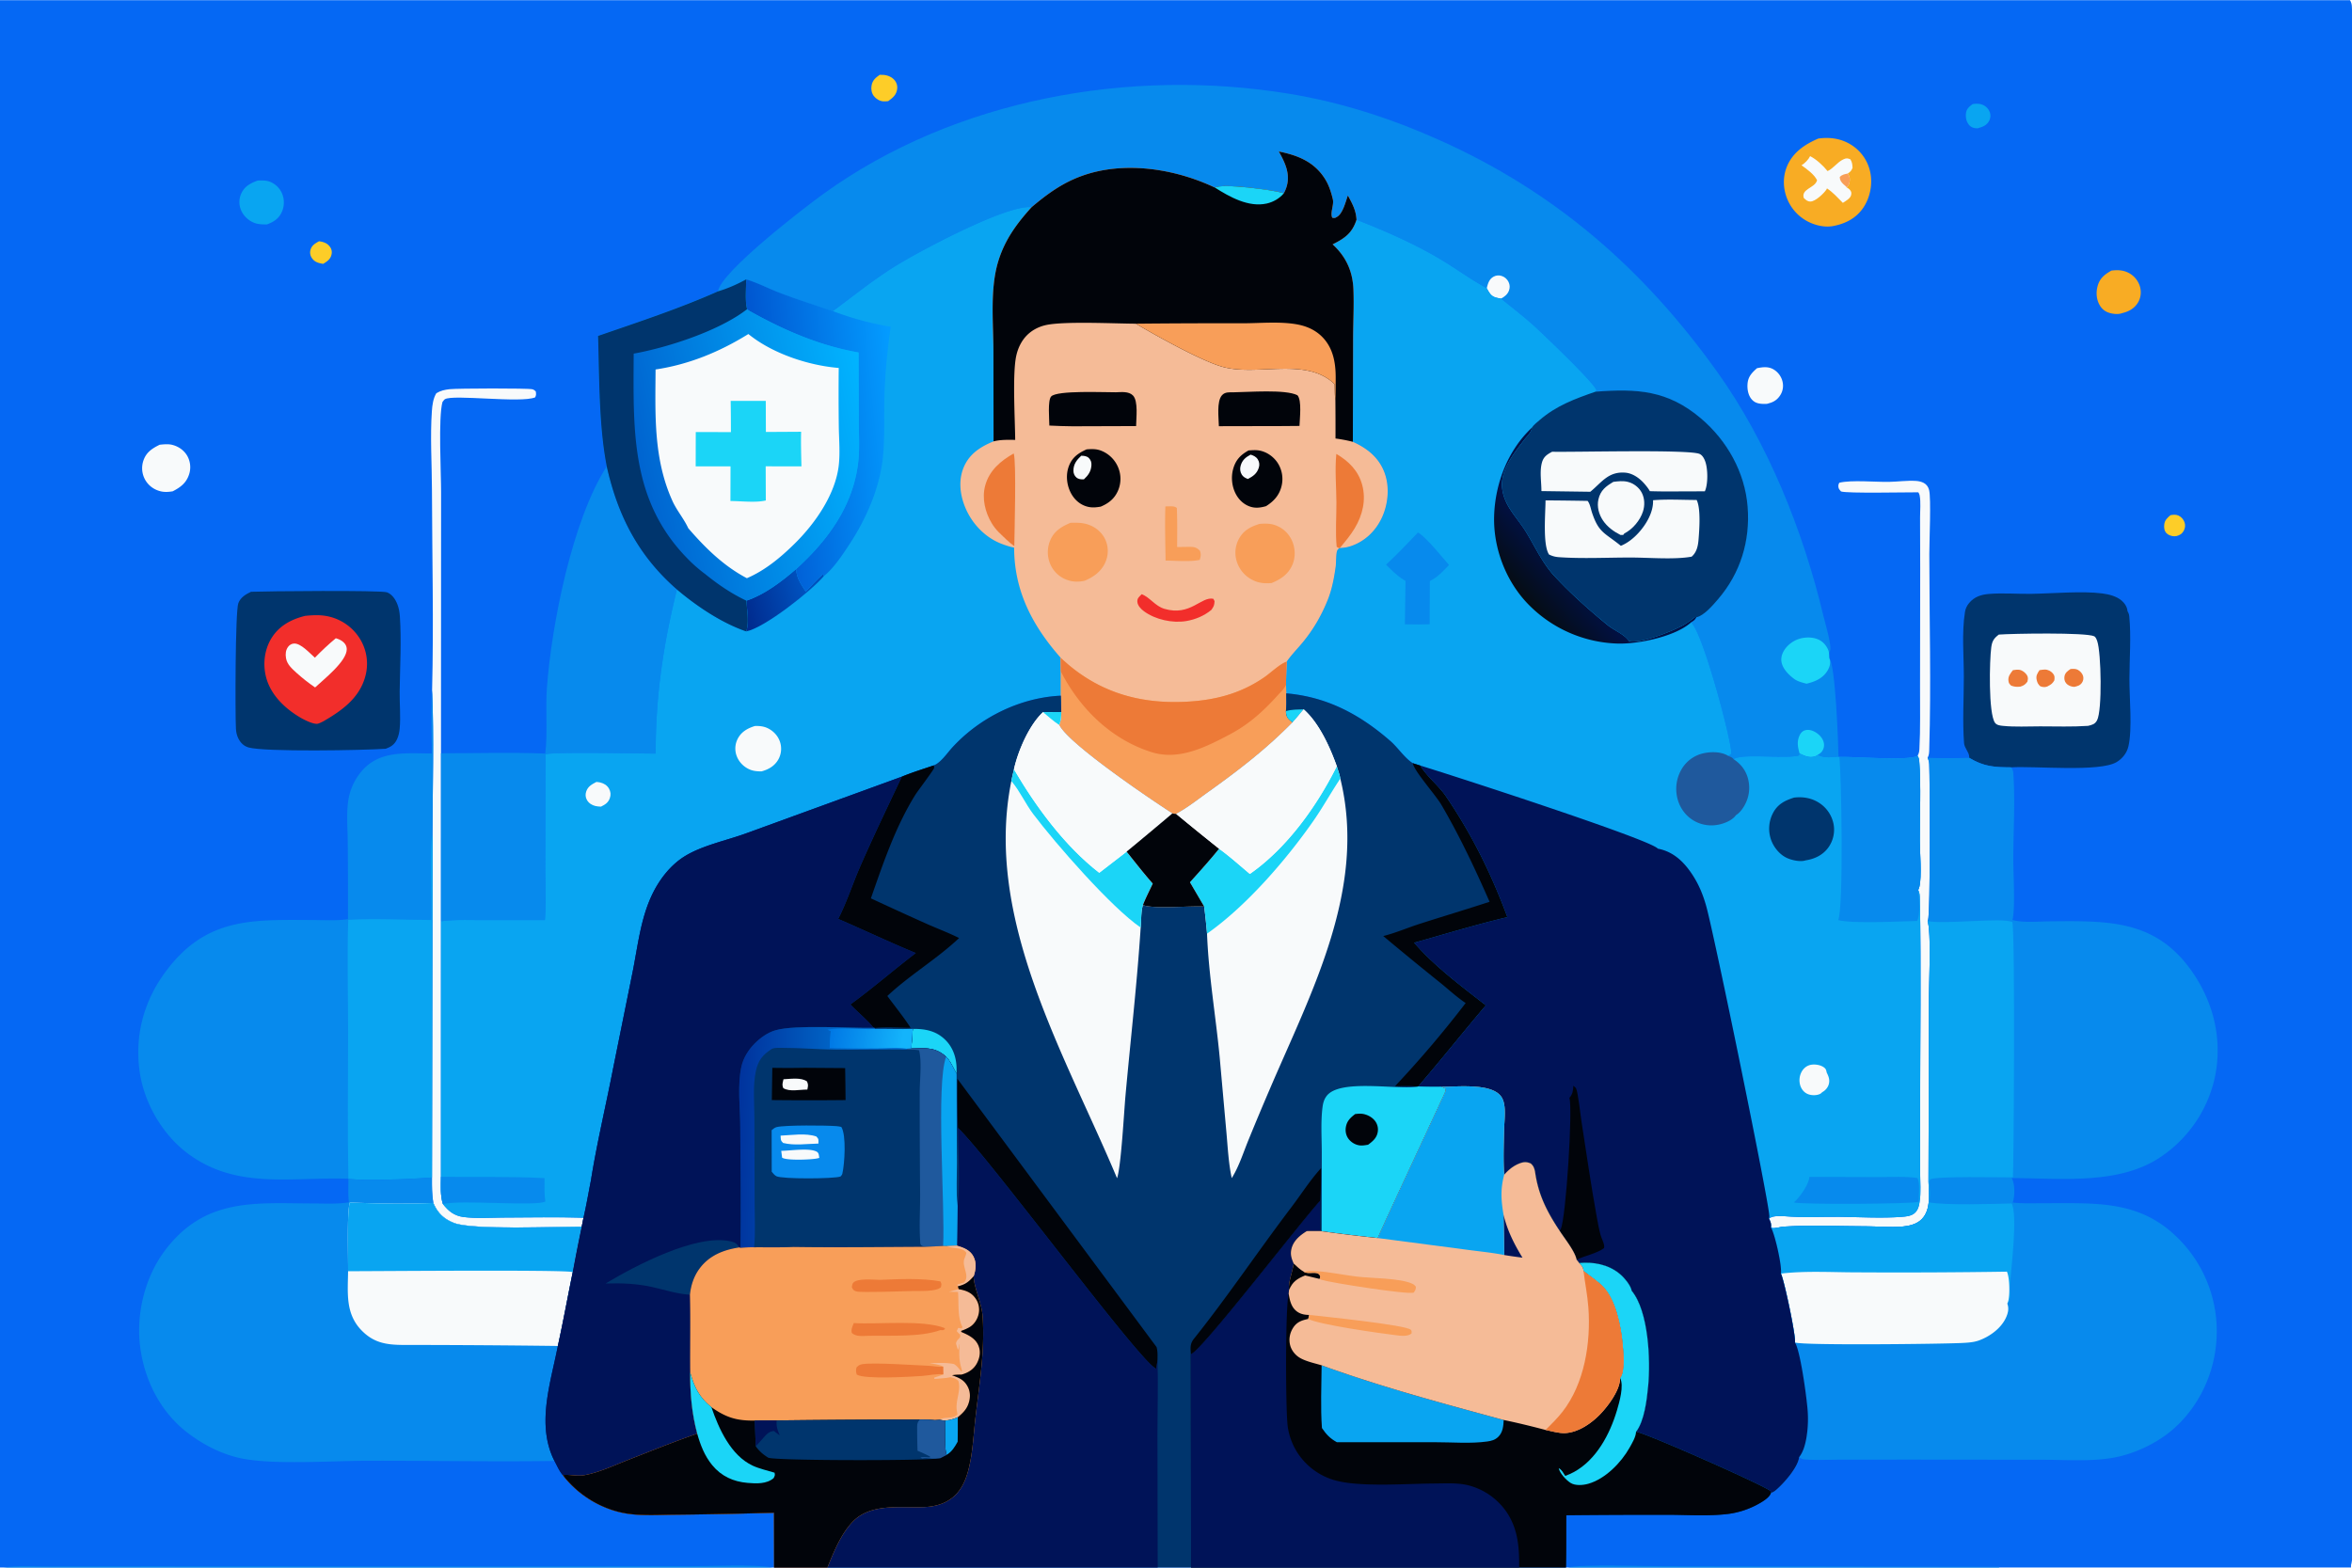 <svg version="1.1" xmlns="http://www.w3.org/2000/svg" style="display: block;" viewBox="0 0 2048 1365" width="1536" height="1024">
<defs>
	<linearGradient id="Gradient1" gradientUnits="userSpaceOnUse" x1="1328.2" y1="520.561" x2="1362.76" y2="490.847">
		<stop class="stop0" offset="0" stop-opacity="1" stop-color="rgb(5,13,21)"/>
		<stop class="stop1" offset="1" stop-opacity="1" stop-color="rgb(1,17,71)"/>
	</linearGradient>
	<linearGradient id="Gradient2" gradientUnits="userSpaceOnUse" x1="647.19" y1="529.032" x2="700.017" y2="514.059">
		<stop class="stop0" offset="0" stop-opacity="1" stop-color="rgb(0,43,142)"/>
		<stop class="stop1" offset="1" stop-opacity="1" stop-color="rgb(0,81,190)"/>
	</linearGradient>
	<linearGradient id="Gradient3" gradientUnits="userSpaceOnUse" x1="663.452" y1="381.339" x2="781.54" y2="369.221">
		<stop class="stop0" offset="0" stop-opacity="1" stop-color="rgb(0,87,209)"/>
		<stop class="stop1" offset="1" stop-opacity="1" stop-color="rgb(3,155,255)"/>
	</linearGradient>
	<linearGradient id="Gradient4" gradientUnits="userSpaceOnUse" x1="558.096" y1="415.716" x2="761.009" y2="371.948">
		<stop class="stop0" offset="0" stop-opacity="1" stop-color="rgb(0,100,208)"/>
		<stop class="stop1" offset="1" stop-opacity="1" stop-color="rgb(1,180,255)"/>
	</linearGradient>
	<linearGradient id="Gradient5" gradientUnits="userSpaceOnUse" x1="644.413" y1="989.377" x2="720.47" y2="991.481">
		<stop class="stop0" offset="0" stop-opacity="1" stop-color="rgb(0,52,158)"/>
		<stop class="stop1" offset="1" stop-opacity="1" stop-color="rgb(0,98,196)"/>
	</linearGradient>
	<linearGradient id="Gradient6" gradientUnits="userSpaceOnUse" x1="722.941" y1="899.409" x2="785.917" y2="908.571">
		<stop class="stop0" offset="0" stop-opacity="1" stop-color="rgb(0,120,229)"/>
		<stop class="stop1" offset="1" stop-opacity="1" stop-color="rgb(20,180,251)"/>
	</linearGradient>
</defs>
<path transform="translate(0,0)" fill="rgb(5,104,244)" d="M 0 0 L 2046.25 0 C 2047.42 1.85 2047.79 3.324 2047.9 5.487 C 2048.86 24.607 2048.04 44.192 2048.04 63.353 L 2048.03 176.504 L 2047.99 521.305 L 2047.99 1151.18 L 2048.05 1304.8 C 2048.05 1316.66 2049.75 1351.46 2047.54 1361.41 C 2047.43 1361.89 2047.3 1362.36 2047.17 1362.84 L 2047.13 1365 L 1740.68 1365 L 1365.17 1365 L 1363.57 1365 L 1322.8 1365 L 1037.14 1365 L 1008.07 1365 L 720.502 1365 L 674.055 1365 L 673.141 1365 L 3 1365 L 0 1365 L 0 0 z"/>
<path transform="translate(0,0)" fill="rgb(253,205,40)" d="M 1889.96 448.498 C 1892.34 448.082 1894.75 447.817 1897.02 448.899 C 1899.46 450.062 1901.36 452.309 1902.22 454.854 C 1903.05 457.32 1902.69 460.005 1901.4 462.254 C 1899.94 464.807 1898.06 465.863 1895.32 466.667 C 1894.58 466.774 1894.11 466.872 1893.39 466.883 C 1891.12 466.915 1888.15 465.935 1886.54 464.286 C 1884.55 462.241 1884.24 459.598 1884.5 456.859 C 1884.88 452.835 1887.1 450.957 1889.96 448.498 z"/>
<path transform="translate(0,0)" fill="rgb(253,205,40)" d="M 277.81 209.958 C 278.075 209.998 278.341 210.033 278.606 210.077 C 282.331 210.69 285.432 211.93 287.59 215.202 C 288.865 217.135 289.172 219.204 288.684 221.456 C 287.768 225.677 284.836 227.515 281.423 229.619 L 280.934 229.533 C 280.608 229.477 280.28 229.428 279.954 229.369 C 276.306 228.702 273.411 227.51 271.364 224.247 A 8.393 8.393 0 0 1 270.411 217.308 C 271.58 213.384 274.475 211.812 277.81 209.958 z"/>
<path transform="translate(0,0)" fill="rgb(7,138,237)" d="M 1365.17 1365 C 1374.75 1362.11 1435.03 1363.94 1449.92 1363.92 L 1740.67 1364.41 L 1740.68 1365 L 1365.17 1365 z"/>
<path transform="translate(0,0)" fill="rgb(9,165,241)" d="M 1717.65 90.498 C 1720.67 90.052 1723.68 89.952 1726.55 91.18 A 11.181 11.181 0 0 1 1732.55 97.43 A 9.25 9.25 0 0 1 1732.01 105.126 C 1730.07 108.685 1726.99 110.216 1723.23 111.178 C 1722.1 111.585 1722.4 111.606 1721.3 111.557 C 1718.45 111.429 1716.26 110.766 1714.43 108.484 C 1712.11 105.592 1711.42 101.836 1711.91 98.213 C 1712.41 94.443 1714.84 92.685 1717.65 90.498 z"/>
<path transform="translate(0,0)" fill="rgb(253,205,40)" d="M 766.012 64.988 C 767.081 64.978 768.151 64.975 769.218 65.052 C 772.978 65.324 776.847 66.918 779.2 69.961 C 780.899 72.159 781.579 74.711 781.199 77.459 C 780.489 82.582 777.272 85.132 773.367 87.926 C 771.923 88.06 770.425 88.207 768.976 88.087 C 765.881 87.831 762.794 85.963 760.921 83.524 C 758.918 80.914 758.326 77.531 758.909 74.329 C 759.756 69.675 762.402 67.54 766.012 64.988 z"/>
<path transform="translate(0,0)" fill="rgb(7,138,237)" d="M 3 1365 C 15.8 1363.16 30.237 1364.2 43.237 1364.11 L 131.123 1363.98 L 418.565 1364.14 L 600.82 1363.89 C 617.508 1363.92 658.278 1362.13 673.141 1365 L 3 1365 z"/>
<path transform="translate(0,0)" fill="rgb(248,250,251)" d="M 1529.93 320.497 C 1534.72 319.536 1539.55 318.909 1544.01 321.375 A 16.896 16.896 0 0 1 1552.07 331.912 C 1553.15 336.172 1552.46 340.515 1550.05 344.194 C 1547.66 347.855 1544.47 350.03 1540.22 351.069 C 1538.76 351.667 1537.6 351.641 1536.03 351.62 C 1531.97 351.566 1528.36 350.995 1525.5 347.881 C 1522.23 344.3 1521.29 338.854 1521.66 334.136 C 1522.16 327.782 1525.46 324.467 1529.93 320.497 z"/>
<path transform="translate(0,0)" fill="rgb(248,172,36)" d="M 1838.54 235.499 C 1843.85 234.822 1848.8 234.992 1853.66 237.577 A 19.634 19.634 0 0 1 1863.38 249.489 C 1864.68 254.139 1864.15 259.213 1861.63 263.362 C 1858.53 268.464 1853.61 271.193 1847.96 272.501 C 1844.85 273.667 1841.57 273.41 1838.37 272.742 C 1834.27 271.89 1830.98 269.867 1828.71 266.295 C 1825.46 261.191 1824.91 254.84 1826.46 249.087 C 1828.33 242.164 1832.63 238.815 1838.54 235.499 z"/>
<path transform="translate(0,0)" fill="rgb(9,165,241)" d="M 224.358 157.064 C 228.055 156.957 231.756 156.798 235.254 158.195 A 19.074 19.074 0 0 1 245.749 168.722 A 20.181 20.181 0 0 1 245.464 184.247 C 242.746 190.396 238.403 193.005 232.464 195.301 C 228.977 195.295 225.127 195.259 221.812 194.074 C 216.821 192.29 212.353 188.268 210.141 183.424 A 18.075 18.075 0 0 1 209.885 168.795 C 212.763 162.114 217.988 159.459 224.358 157.064 z"/>
<path transform="translate(0,0)" fill="rgb(248,250,251)" d="M 138.991 387.185 C 142.359 386.787 146.597 386.415 149.918 387.249 C 155.532 388.659 160.502 392.129 163.287 397.275 A 20.045 20.045 0 0 1 164.605 413.109 C 162.138 420.576 157.091 424.29 150.355 427.738 C 146.911 428.281 143.457 428.571 140.022 427.758 C 134.232 426.388 129.401 422.932 126.427 417.747 A 20.634 20.634 0 0 1 124.854 400.996 C 127.322 393.734 132.464 390.401 138.991 387.185 z"/>
<path transform="translate(0,0)" fill="rgb(248,172,36)" d="M 1583.29 120.497 C 1593.27 119.144 1602.83 120.374 1611.54 125.718 A 36.941 36.941 0 0 1 1628.4 149.288 C 1630.73 159.854 1628.56 171.631 1622.53 180.625 C 1616.31 189.901 1606.96 194.655 1596.21 196.701 C 1590.24 197.792 1583.85 196.754 1578.25 194.59 A 38.545 38.545 0 0 1 1556.58 173.931 C 1552.6 164.748 1552.12 154.312 1555.92 144.99 C 1560.95 132.61 1571.48 125.587 1583.29 120.497 z"/>
<path transform="translate(0,0)" fill="rgb(248,250,251)" d="M 1576.14 135.844 C 1581.51 138.456 1587.61 144.169 1591.35 148.839 C 1596.53 146.463 1599.77 141.098 1605.04 138.65 C 1607.7 137.418 1608.63 137.517 1611.23 138.597 C 1612.82 141.186 1612.94 143.103 1613.1 146.098 C 1611.87 148.811 1611.4 149.228 1608.96 150.971 C 1610.69 153.772 1611.12 155.565 1610.4 158.98 C 1610.01 160.823 1609.3 161.735 1607.92 162.954 C 1609.03 163.675 1610.22 164.377 1611.03 165.451 C 1612.14 166.938 1612.27 167.953 1611.86 169.738 C 1611.17 172.753 1607.08 174.898 1604.67 176.513 C 1600.31 172.149 1596.02 167.287 1590.83 163.904 C 1590.68 164.223 1590.58 164.565 1590.39 164.86 C 1588.25 168.185 1580.63 175.483 1576.31 175.351 C 1573.63 175.269 1572.52 173.961 1570.66 172.28 C 1568.19 164.651 1579.49 163.564 1581.82 157.853 C 1581.96 157.49 1582.07 157.113 1582.2 156.743 C 1579.58 151.583 1573.36 147.125 1568.67 143.785 C 1571.51 142.093 1574.73 138.818 1576.14 135.844 z"/>
<path transform="translate(0,0)" fill="rgb(248,158,89)" d="M 1607.92 162.954 C 1607.4 162.118 1607.7 162.465 1606.91 161.785 C 1606.36 161.32 1605.8 160.871 1605.28 160.381 C 1603.25 158.476 1601.99 156.743 1601.95 153.993 C 1604.04 151.822 1606.11 151.563 1608.96 150.971 C 1610.69 153.772 1611.12 155.565 1610.4 158.98 C 1610.01 160.823 1609.3 161.735 1607.92 162.954 z"/>
<path transform="translate(0,0)" fill="rgb(248,250,251)" d="M 1670.36 428.593 C 1660.31 428.524 1608.48 429.663 1603.09 427.856 C 1601.43 426.107 1600.6 425.108 1600.74 422.559 C 1600.78 421.767 1601.23 420.956 1601.55 420.261 C 1612.01 417.676 1633.23 419.735 1644.85 419.502 C 1652.54 419.348 1660.62 418.206 1668.25 418.661 C 1670.56 418.799 1673.08 419.324 1675.14 420.428 C 1677.58 421.739 1679.1 423.959 1679.77 426.615 C 1681.63 434.007 1679.94 471.165 1679.95 482.471 C 1680.01 538.97 1681.58 595.944 1679.89 652.394 C 1679.81 655.214 1679.81 657.313 1678.45 659.857 C 1679.32 661.714 1679.73 663.262 1679.84 665.307 C 1680.56 679.189 1680.87 795.558 1678.83 801.151 C 1678.72 801.455 1678.59 801.752 1678.47 802.052 C 1681.74 811.717 1679.66 855.433 1679.65 868.83 L 1679.25 1028.84 C 1679.5 1039.47 1681.58 1053.26 1673.37 1061.61 C 1670.22 1064.82 1665.7 1066.63 1661.33 1067.43 C 1650.6 1069.39 1636.99 1067.9 1625.96 1067.88 C 1602.13 1067.83 1577.79 1066.72 1554.02 1068.09 C 1550.76 1068.27 1547.69 1069.25 1544.53 1069.51 C 1543.66 1069.58 1542.88 1069.25 1542.08 1068.97 C 1542.34 1065.32 1541.88 1064.41 1540.32 1061.04 C 1544.23 1058.36 1549.18 1059.04 1553.71 1059.03 C 1569.31 1060.45 1585.81 1059.5 1601.51 1059.62 C 1619.42 1059.76 1638.05 1060.99 1655.88 1059.63 C 1659.46 1059.35 1663.6 1059 1666.57 1056.79 C 1669.85 1054.34 1670.88 1050.69 1671.44 1046.84 C 1672.84 1038.54 1671.94 1028.69 1671.94 1020.24 L 1671.94 966.965 C 1671.93 905.649 1673.01 844.125 1671.69 782.839 C 1671.63 779.922 1671.62 777.572 1670.25 774.914 C 1670.72 774.006 1671.06 773.072 1671.3 772.074 C 1673.52 762.802 1671.7 742.339 1671.66 732.064 C 1671.58 709.153 1672.84 685.343 1671.16 662.523 C 1671.04 660.844 1670.55 659.531 1669.71 658.101 C 1670.85 656.113 1671.19 654.541 1671.31 652.268 C 1672.29 634.339 1671.79 616.062 1671.87 598.096 L 1672.01 494.722 L 1671.89 450.869 C 1671.87 444.751 1672.69 437.085 1671.5 431.123 C 1671.31 430.143 1670.87 429.432 1670.36 428.593 z"/>
<path transform="translate(0,0)" fill="rgb(248,250,251)" d="M 376.249 600.97 C 377.704 542.843 376.28 484.275 376.116 426.102 C 376.053 403.626 374.485 380.176 376.056 357.801 C 376.419 352.635 377.169 346.766 379.941 342.299 C 383.669 340.035 387.228 339.243 391.525 338.781 C 398.591 338.021 459.507 337.866 463.458 338.846 C 464.761 339.169 465.525 339.75 466.494 340.636 C 466.902 342.834 466.985 343.852 466.016 345.892 C 453.482 351.169 393.951 343.02 387.304 347.582 C 386.635 348.042 385.843 349.272 385.284 349.919 C 381.528 363.835 384.131 411.526 384.079 428.847 L 383.993 655.892 L 383.981 802.182 L 383.947 1024.68 C 383.925 1032.49 383.245 1040.9 385.671 1048.42 C 390.396 1054.55 395.549 1058.67 403.449 1059.72 C 414.623 1061.2 426.858 1060.28 438.122 1060.24 C 461.424 1060.16 484.785 1059.67 508.077 1060.39 L 506.539 1068.18 C 484.442 1068.11 411.507 1071.21 395.377 1064.96 C 386.428 1061.49 381.1 1056.26 377.331 1047.53 C 376.016 1040.11 376.115 1032.82 376.129 1025.32 L 376.556 727.228 C 376.677 685.278 378.02 642.853 376.249 600.97 z"/>
<path transform="translate(0,0)" fill="rgb(0,53,109)" d="M 218.566 515.229 C 230.227 514.706 332.024 513.747 337.029 515.714 C 341.487 517.466 344.392 521.894 346.051 526.208 C 347.338 529.555 347.959 533.201 348.197 536.768 C 349.619 558.111 348.28 580.601 348.019 602.011 C 347.89 612.622 348.94 623.59 348.057 634.117 C 347.78 637.408 347.08 640.807 345.645 643.8 C 343.473 648.33 340.407 650.272 335.915 651.946 C 317.263 653.287 230.092 654.86 216.353 650.788 C 212.244 649.57 209.448 646.769 207.523 642.951 C 206.224 640.373 205.604 637.392 205.443 634.523 C 204.74 622.001 204.833 532.658 207.51 525.227 C 209.325 520.186 213.983 517.374 218.566 515.229 z"/>
<path transform="translate(0,0)" fill="rgb(242,46,43)" d="M 265.756 536.181 C 272.951 535.512 279.667 535.152 286.748 536.884 A 43.204 43.204 0 0 1 313.739 556.709 A 41.247 41.247 0 0 1 318.154 588.652 C 313.126 607.725 297.797 618.628 281.674 627.984 C 280.169 628.752 278.59 629.586 276.968 630.073 C 273.54 631.102 265.28 626.938 262.189 625.158 C 248.521 617.289 235.785 605.335 231.699 589.661 C 228.757 578.374 230.178 565.794 236.299 555.778 C 243.029 544.763 253.597 539.223 265.756 536.181 z"/>
<path transform="translate(0,0)" fill="rgb(248,250,251)" d="M 292.417 555.694 C 295.016 556.479 297.177 557.362 299.195 559.243 C 300.86 560.796 301.915 562.784 301.941 565.091 C 302.058 575.792 281.995 591.367 274.382 598.549 C 268.562 594.607 263.372 590.48 258.145 585.795 C 254.228 582.16 249.945 578.514 249.036 573.01 C 248.455 569.492 248.701 566.039 250.901 563.117 C 252.075 561.558 253.892 560.446 255.887 560.303 C 261.985 559.867 269.86 568.916 274.198 572.621 C 280.052 566.64 285.967 561.031 292.417 555.694 z"/>
<path transform="translate(0,0)" fill="rgb(0,53,109)" d="M 1714.72 659.838 C 1714.71 659.497 1714.72 659.155 1714.7 658.814 C 1714.52 654.789 1710.52 651.353 1710.2 647.086 C 1708.78 628.162 1710 608.194 1710.01 589.184 C 1710.01 571.15 1708.13 550.7 1710.98 532.93 C 1711.47 529.864 1712.6 527.452 1714.58 525.059 C 1719.18 519.487 1725.2 517.64 1732.16 517.086 C 1744.21 516.129 1756.71 517.199 1768.85 517.019 C 1787.22 516.745 1813.17 514.378 1830.56 516.671 C 1836.35 517.436 1842.89 519.027 1847.43 522.93 C 1850.12 525.246 1852.27 528.491 1852.5 532.091 C 1853.37 533.52 1853.87 534.837 1854.04 536.523 C 1855.79 554.339 1854.22 573.351 1854.17 591.325 C 1854.13 607.512 1856.83 634.974 1853.29 649.922 C 1851.92 655.716 1848.12 660.465 1843.08 663.524 C 1828.36 672.459 1771.99 666.837 1751.18 668.122 C 1736.55 668.02 1727.5 667.538 1714.72 659.838 z"/>
<path transform="translate(0,0)" fill="rgb(248,250,251)" d="M 1740.47 552.499 C 1752.18 551.596 1816.13 550.528 1823.48 553.95 C 1824.9 554.614 1825.68 556.844 1826.17 558.25 C 1829.61 568.082 1830.66 618.744 1825.95 627.285 C 1824.06 630.7 1821.64 631.117 1818.19 632.004 C 1804.37 632.938 1790.29 632.44 1776.44 632.436 C 1765.77 632.433 1754.55 633.085 1743.94 632.003 C 1741.58 631.761 1738.72 631.418 1737.22 629.435 C 1731.27 621.554 1732.36 574.563 1733.89 563.528 C 1734.65 558.086 1736.17 555.786 1740.47 552.499 z"/>
<path transform="translate(0,0)" fill="rgb(237,122,55)" d="M 1775.87 583.498 C 1777.41 583.246 1779 582.969 1780.56 582.954 C 1783.12 582.93 1785.91 584.368 1787.55 586.312 C 1789.35 588.456 1789.07 589.795 1788.82 592.362 C 1787.29 595.051 1785.95 596.049 1783.2 597.424 C 1783.03 597.524 1782.87 597.654 1782.69 597.725 C 1780.54 598.542 1778.59 598.284 1776.53 597.502 C 1774.71 595.853 1774.05 594.532 1773.47 592.122 C 1772.6 588.44 1773.88 586.557 1775.87 583.498 z"/>
<path transform="translate(0,0)" fill="rgb(237,122,55)" d="M 1802.9 582.498 C 1804.87 582.307 1807.28 582.174 1809.09 583.096 C 1811.35 584.245 1813.35 586.451 1813.92 588.962 C 1814.35 590.855 1813.97 592.778 1812.89 594.384 C 1811.23 596.873 1808.94 597.406 1806.17 598.058 C 1803.47 597.925 1800.83 596.962 1799.05 594.834 C 1797.67 593.176 1797.28 591.038 1797.63 588.944 C 1798.17 585.73 1800.35 584.217 1802.9 582.498 z"/>
<path transform="translate(0,0)" fill="rgb(237,122,55)" d="M 1752.73 583.498 C 1754.52 583.218 1756.75 582.891 1758.55 583.215 C 1760.99 583.655 1763.78 585.783 1765.01 587.921 C 1766.2 590.004 1765.81 591.395 1765.35 593.543 C 1763.49 596.009 1762.21 596.898 1759.26 597.825 C 1756.16 598.191 1754.17 598.023 1751.22 596.98 C 1749.69 595.426 1749.19 595.064 1748.87 592.923 C 1748.27 589.005 1750.53 586.411 1752.73 583.498 z"/>
<path transform="translate(0,0)" fill="rgb(7,138,237)" d="M 528.338 406.003 C 537.978 449.017 555.883 483.924 589.472 513.223 C 577.544 560.973 570.747 606.787 570.951 656.137 C 556.539 656.123 482.871 654.517 474.993 656.736 L 474.83 753.17 C 474.786 768.908 475.741 785.49 474.436 801.13 L 419.861 801.136 C 408.004 801.149 395.733 800.569 383.981 802.182 L 383.993 655.892 C 414.144 655.909 444.654 654.941 474.768 656.128 C 476.947 639.914 474.897 616.947 476.191 599.241 C 480.242 543.798 498.31 452.633 528.338 406.003 z"/>
<path transform="translate(0,0)" fill="rgb(7,138,237)" d="M 376.249 600.97 C 378.02 642.853 376.677 685.278 376.556 727.228 L 376.129 1025.32 C 360 1026.58 318.417 1028.55 303.347 1026.44 C 253.377 1024.64 205.278 1036.37 162.53 1003.67 C 140.669 986.943 125.109 959.45 121.477 932.209 C 117.193 900.078 125.926 869.89 145.577 844.245 C 180.606 798.531 220.485 800.927 271.859 801.112 C 281.711 801.147 292.537 801.828 302.267 800.471 C 302.515 800.437 302.761 800.395 303.008 800.358 A 4844.54 4844.54 0 0 0 302.79 732.814 C 302.727 720.249 301.247 705.566 303.959 693.257 A 51.223 51.223 0 0 1 317.163 669.006 C 332.586 653.216 355.76 656.081 375.975 656.04 C 375.844 637.835 374.936 619.115 376.249 600.97 z"/>
<path transform="translate(0,0)" fill="rgb(9,165,241)" d="M 375.694 801.098 C 375.974 789.315 373.835 732.822 376.556 727.228 L 376.129 1025.32 C 360 1026.58 318.417 1028.55 303.347 1026.44 C 302.518 983.695 303.14 940.861 303.122 898.103 C 303.109 865.768 302.196 833.247 303.215 800.935 C 327.053 799.585 351.757 801.026 375.694 801.098 z"/>
<path transform="translate(0,0)" fill="rgb(7,138,237)" d="M 376.129 1025.32 C 376.115 1032.82 376.016 1040.11 377.331 1047.53 C 381.1 1056.26 386.428 1061.49 395.377 1064.96 C 411.507 1071.21 484.442 1068.11 506.539 1068.18 A 1491.31 1491.31 0 0 0 498.735 1107.73 C 494.302 1129.14 490.46 1150.72 485.74 1172.06 C 479.383 1204.62 466.817 1240.71 482.784 1272.2 C 427.979 1273 373.126 1271.87 318.312 1272.05 C 287.743 1272.15 240.216 1275.58 211.668 1270.26 C 194.416 1267.05 178.132 1258.77 164.144 1248.29 C 140.615 1230.68 126.432 1203.46 122.298 1174.67 C 118.05 1145.08 125.838 1112.35 143.969 1088.47 C 178.935 1042.43 222.964 1047.84 273.347 1047.97 C 283.007 1047.99 293.356 1048.55 302.893 1047.1 L 303.829 1046.96 C 302.941 1040.37 303.434 1033.11 303.347 1026.44 C 318.417 1028.55 360 1026.58 376.129 1025.32 z"/>
<path transform="translate(0,0)" fill="rgb(248,250,251)" d="M 377.331 1047.53 C 381.1 1056.26 386.428 1061.49 395.377 1064.96 C 411.507 1071.21 484.442 1068.11 506.539 1068.18 A 1491.31 1491.31 0 0 0 498.735 1107.73 C 494.302 1129.14 490.46 1150.72 485.74 1172.06 A 10744.5 10744.5 0 0 0 351.005 1171.18 C 336.304 1171.07 325.307 1169.34 314.692 1158.36 C 300.588 1143.77 302.871 1125.61 303.09 1106.96 C 303.256 1095.14 301.955 1056.01 304.592 1047.09 C 328.56 1048.17 353.355 1048.42 377.331 1047.53 z"/>
<path transform="translate(0,0)" fill="rgb(9,165,241)" d="M 377.331 1047.53 C 381.1 1056.26 386.428 1061.49 395.377 1064.96 C 411.507 1071.21 484.442 1068.11 506.539 1068.18 A 1491.31 1491.31 0 0 0 498.735 1107.73 C 492.803 1105.5 323.73 1107 303.09 1106.96 C 303.256 1095.14 301.955 1056.01 304.592 1047.09 C 328.56 1048.17 353.355 1048.42 377.331 1047.53 z"/>
<path transform="translate(0,0)" fill="rgb(7,138,237)" d="M 625.14 253.592 C 627.971 236.154 701.16 180.093 717.297 168.465 C 831.933 85.867 983.882 58.921 1121.79 81.371 C 1167.66 88.836 1210.97 102.874 1253.31 121.814 C 1354.24 166.955 1430.85 233.81 1495.03 323.38 C 1539.28 385.153 1570.11 462.289 1587.64 535.879 C 1589.09 541.951 1594.91 561 1593.63 566.276 C 1593.4 567.234 1593.09 568.106 1592.64 568.976 L 1592.83 572.933 C 1598.25 579.104 1600.63 646.434 1600.9 658.843 C 1595.57 659.164 1587.56 660.379 1583.03 657.103 C 1582.4 657.596 1581.85 658.021 1581.09 658.314 C 1575.9 660.314 1571.6 658.276 1566.99 656.041 L 1566.28 657.825 C 1554.05 661.041 1517.4 655.679 1509.5 661.022 C 1508.56 659.406 1506.47 658.857 1504.83 658.139 L 1507.27 656.657 C 1507.39 655.609 1507.5 654.71 1507.39 653.652 C 1505.74 637.702 1482.43 550.052 1472.43 541.905 C 1474.81 540.39 1475.67 540.031 1477.04 537.487 C 1483.85 536.022 1491.48 526.931 1496 521.685 C 1515.53 498.992 1524.07 470.919 1521.75 441.196 C 1519.4 411.167 1503.86 383.535 1481.07 364.197 C 1452.16 339.664 1425.45 338.167 1389.24 340.971 L 1390.12 339.836 C 1389.39 334.356 1341.54 288.708 1334.07 282.095 C 1325.35 274.377 1316.08 267.256 1307.07 259.887 C 1305.43 259.619 1303.76 259.349 1302.18 258.859 C 1298.03 257.576 1296.52 254.359 1294.57 250.813 C 1280.16 242.965 1266.59 232.818 1252.34 224.494 C 1229.81 211.334 1205.47 200.716 1181.19 191.212 C 1180.75 182.999 1177.52 177.14 1173.66 170.079 C 1171.75 175.299 1169.41 185.31 1164.58 188.448 C 1162.64 189.709 1162.32 189.843 1160.07 189.441 C 1158.03 185.053 1161.78 178.373 1160.54 173.229 C 1158.97 166.747 1157.06 160.744 1153.4 155.1 C 1143.95 140.503 1129.78 135.048 1113.52 131.735 C 1116.08 136.39 1118.68 141.265 1120.17 146.389 C 1122.42 154.189 1121.7 161.145 1117.84 168.27 C 1117.31 167.989 1117.17 167.884 1116.52 167.696 C 1108.14 165.285 1063.96 159.291 1057.93 163.246 C 1023.19 146.749 979.007 139.689 942.054 153.021 C 924.943 159.195 911.98 168.698 898.254 180.279 C 876.855 177.56 797.098 220.311 776.892 233.276 C 758.898 244.821 742.37 258.1 725.212 270.776 C 709.84 265.584 694.316 260.709 679.151 254.936 C 669.38 251.216 659.705 246.127 649.731 243.138 C 641.939 247.392 633.683 251.112 625.14 253.592 z"/>
<path transform="translate(0,0)" fill="rgb(248,250,251)" d="M 1294.57 250.813 C 1295.64 246.787 1296.55 243 1300.5 240.804 C 1302.73 239.567 1305.17 239.386 1307.58 240.166 C 1310.24 241.029 1312.37 242.921 1313.59 245.438 C 1314.74 247.813 1314.87 250.259 1313.99 252.749 C 1312.79 256.177 1310.12 258.193 1307.07 259.887 C 1305.43 259.619 1303.76 259.349 1302.18 258.859 C 1298.03 257.576 1296.52 254.359 1294.57 250.813 z"/>
<path transform="translate(0,0)" fill="rgb(27,213,247)" d="M 1566.99 656.041 C 1565.36 650.33 1564.4 645.511 1567.22 639.852 C 1568.16 637.983 1569.73 636.452 1571.76 635.847 C 1574.69 634.971 1577.96 635.905 1580.54 637.378 C 1583.9 639.305 1587.05 642.548 1588 646.402 A 9.434 9.434 0 0 1 1586.64 654.009 C 1585.66 655.446 1584.49 656.213 1583.03 657.103 C 1582.4 657.596 1581.85 658.021 1581.09 658.314 C 1575.9 660.314 1571.6 658.276 1566.99 656.041 z"/>
<path transform="translate(0,0)" fill="rgb(27,213,247)" d="M 1573.01 595.277 C 1569.44 594.325 1565.46 593.41 1562.43 591.22 C 1557.42 587.593 1551.71 581.81 1551.11 575.398 C 1550.72 571.241 1552.52 567.222 1555.09 564.047 A 24.591 24.591 0 0 1 1571.62 555.201 C 1577 554.64 1582.98 555.582 1587.17 559.241 C 1589.82 561.556 1592.37 565.438 1592.64 568.976 L 1592.83 572.933 C 1593.09 573.641 1593.1 573.595 1593.3 574.462 C 1594.11 577.991 1592.96 581.31 1591.05 584.314 C 1586.94 590.798 1580.17 593.612 1573.01 595.277 z"/>
<path transform="translate(0,0)" fill="rgb(7,138,237)" d="M 1678.45 659.857 A 589.561 589.561 0 0 0 1714.72 659.838 C 1727.5 667.538 1736.55 668.02 1751.18 668.122 C 1752.36 669.679 1752.93 671.174 1753.07 673.12 C 1754.81 697.626 1753.1 723.381 1753.08 748.006 C 1753.07 761.877 1754.73 786.907 1752.71 799.474 C 1752.63 799.973 1752.45 800.614 1752.33 801.082 C 1752.56 801.143 1752.79 801.21 1753.02 801.266 C 1762.59 803.598 1775.04 802.326 1784.94 802.239 C 1837.26 801.781 1880.1 800.404 1912.26 851.333 C 1928.94 877.756 1935.19 909.162 1928.2 939.802 A 112.326 112.326 0 0 1 1878.28 1009.48 C 1842.27 1031.72 1792.56 1025.93 1751.78 1025.83 C 1754.48 1031.18 1754.49 1040.66 1752.84 1046.39 C 1752.77 1046.65 1752.66 1046.91 1752.56 1047.16 L 1753.59 1047.27 C 1762.08 1048.14 1770.83 1047.73 1779.35 1047.74 C 1829.25 1047.8 1869.18 1044.34 1904.62 1087.12 A 114.161 114.161 0 0 1 1929.64 1170.84 C 1926.88 1199.78 1912.56 1227.97 1889.99 1246.46 C 1876.34 1257.63 1857.86 1266.19 1840.48 1269.32 C 1820.17 1272.98 1797.4 1271.1 1776.76 1271.14 L 1661.69 1271.03 L 1601.61 1271.09 C 1591.5 1271.1 1580.9 1271.73 1570.84 1270.8 C 1569.04 1270.63 1568.03 1269.92 1566.58 1268.92 C 1570.1 1264.5 1571.77 1258.36 1572.79 1252.89 A 99.039 99.039 0 0 0 1574.15 1230.33 C 1573.67 1220.24 1567.81 1176.15 1562.95 1169.07 C 1564.02 1164.18 1553.56 1114.47 1550.73 1109.03 C 1551.85 1102.6 1545.37 1074.13 1542.08 1068.97 C 1542.88 1069.25 1543.66 1069.58 1544.53 1069.51 C 1547.69 1069.25 1550.76 1068.27 1554.02 1068.09 C 1577.79 1066.72 1602.13 1067.83 1625.96 1067.88 C 1636.99 1067.9 1650.6 1069.39 1661.33 1067.43 C 1665.7 1066.63 1670.22 1064.82 1673.37 1061.61 C 1681.58 1053.26 1679.5 1039.47 1679.25 1028.84 L 1679.65 868.83 C 1679.66 855.433 1681.74 811.717 1678.47 802.052 C 1678.59 801.752 1678.72 801.455 1678.83 801.151 C 1680.87 795.558 1680.56 679.189 1679.84 665.307 C 1679.73 663.262 1679.32 661.714 1678.45 659.857 z"/>
<path transform="translate(0,0)" fill="rgb(9,165,241)" d="M 1678.47 802.052 C 1693.79 805.032 1743.84 798.654 1752.27 802.91 C 1754.82 814.68 1753.4 1023.63 1752.73 1025.22 C 1741.89 1025.31 1686.63 1023.97 1680.68 1026.96 L 1679.83 1028.84 C 1680.28 1034.35 1681.16 1041.62 1679.71 1046.98 C 1694.31 1049.74 1734.71 1048.38 1751.71 1047.94 C 1757.01 1058.5 1751.15 1105.56 1750.1 1119.05 C 1749.79 1123.08 1750.81 1128.68 1749.68 1132.38 C 1749.36 1133.41 1748.61 1134.4 1747.85 1135.15 C 1749.39 1139.3 1748.59 1143.13 1746.85 1147.06 C 1742.65 1156.56 1732.83 1163.68 1723.32 1167.19 C 1718.4 1169 1712.74 1169.24 1707.54 1169.49 C 1689.93 1170.32 1572.18 1171.71 1562.95 1169.07 C 1564.02 1164.18 1553.56 1114.47 1550.73 1109.03 C 1551.85 1102.6 1545.37 1074.13 1542.08 1068.97 C 1542.88 1069.25 1543.66 1069.58 1544.53 1069.51 C 1547.69 1069.25 1550.76 1068.27 1554.02 1068.09 C 1577.79 1066.72 1602.13 1067.83 1625.96 1067.88 C 1636.99 1067.9 1650.6 1069.39 1661.33 1067.43 C 1665.7 1066.63 1670.22 1064.82 1673.37 1061.61 C 1681.58 1053.26 1679.5 1039.47 1679.25 1028.84 L 1679.65 868.83 C 1679.66 855.433 1681.74 811.717 1678.47 802.052 z"/>
<path transform="translate(0,0)" fill="rgb(248,250,251)" d="M 1550.73 1109.03 C 1572.38 1106.46 1595.43 1107.96 1617.27 1107.95 A 6203.71 6203.71 0 0 0 1747.52 1107.35 C 1749.97 1112.53 1750.34 1128.81 1748.34 1134 C 1748.18 1134.39 1748.01 1134.77 1747.85 1135.15 C 1749.39 1139.3 1748.59 1143.13 1746.85 1147.06 C 1742.65 1156.56 1732.83 1163.68 1723.32 1167.19 C 1718.4 1169 1712.74 1169.24 1707.54 1169.49 C 1689.93 1170.32 1572.18 1171.71 1562.95 1169.07 C 1564.02 1164.18 1553.56 1114.47 1550.73 1109.03 z"/>
<path transform="translate(0,0)" fill="rgb(9,165,241)" d="M 1181.19 191.212 C 1205.47 200.716 1229.81 211.334 1252.34 224.494 C 1266.59 232.818 1280.16 242.965 1294.57 250.813 C 1296.52 254.359 1298.03 257.576 1302.18 258.859 C 1303.76 259.349 1305.43 259.619 1307.07 259.887 C 1316.08 267.256 1325.35 274.377 1334.07 282.095 C 1341.54 288.708 1389.39 334.356 1390.12 339.836 L 1389.24 340.971 C 1425.45 338.167 1452.16 339.664 1481.07 364.197 C 1503.86 383.535 1519.4 411.167 1521.75 441.196 C 1524.07 470.919 1515.53 498.992 1496 521.685 C 1491.48 526.931 1483.85 536.022 1477.04 537.487 C 1475.67 540.031 1474.81 540.39 1472.43 541.905 C 1482.43 550.052 1505.74 637.702 1507.39 653.652 C 1507.5 654.71 1507.39 655.609 1507.27 656.657 L 1504.83 658.139 C 1506.47 658.857 1508.56 659.406 1509.5 661.022 C 1517.4 655.679 1554.05 661.041 1566.28 657.825 L 1566.99 656.041 C 1571.6 658.276 1575.9 660.314 1581.09 658.314 C 1581.85 658.021 1582.4 657.596 1583.03 657.103 C 1587.56 660.379 1595.57 659.164 1600.9 658.843 L 1601.62 659.094 C 1614.99 658.645 1662.08 662.703 1669.71 658.101 C 1670.55 659.531 1671.04 660.844 1671.16 662.523 C 1672.84 685.343 1671.58 709.153 1671.66 732.064 C 1671.7 742.339 1673.52 762.802 1671.3 772.074 C 1671.06 773.072 1670.72 774.006 1670.25 774.914 C 1671.62 777.572 1671.63 779.922 1671.69 782.839 C 1673.01 844.125 1671.93 905.649 1671.94 966.965 L 1671.94 1020.24 C 1671.94 1028.69 1672.84 1038.54 1671.44 1046.84 C 1670.88 1050.69 1669.85 1054.34 1666.57 1056.79 C 1663.6 1059 1659.46 1059.35 1655.88 1059.63 C 1638.05 1060.99 1619.42 1059.76 1601.51 1059.62 C 1585.81 1059.5 1569.31 1060.45 1553.71 1059.03 C 1549.18 1059.04 1544.23 1058.36 1540.32 1061.04 C 1541.88 1064.41 1542.34 1065.32 1542.08 1068.97 C 1545.37 1074.13 1551.85 1102.6 1550.73 1109.03 C 1553.56 1114.47 1564.02 1164.18 1562.95 1169.07 C 1567.81 1176.15 1573.67 1220.24 1574.15 1230.33 A 99.039 99.039 0 0 1 1572.79 1252.89 C 1571.77 1258.36 1570.1 1264.5 1566.58 1268.92 C 1565.66 1277.74 1553.19 1291.89 1546.25 1297.71 C 1544.91 1298.83 1543.68 1299.53 1542.03 1300.1 C 1541.87 1299.46 1541.82 1298.95 1541.43 1298.41 C 1538.86 1294.85 1433.36 1247.98 1424.58 1246.85 C 1431.88 1237.32 1433.99 1218.89 1435.13 1207.01 C 1437.3 1184.51 1435.56 1141.91 1420.8 1124.02 C 1419.89 1118.97 1413.93 1112.13 1409.99 1108.95 C 1400.18 1101.02 1387.37 1098.66 1375.07 1099.84 C 1374.48 1098.82 1373.56 1097.86 1372.82 1096.93 C 1371.36 1089.47 1362.34 1078.47 1358.12 1071.87 C 1346.99 1055.11 1339.42 1040.37 1336.62 1020.14 C 1335.9 1017.05 1335.36 1015.3 1332.95 1013.16 C 1329.55 1011.64 1327.01 1011.65 1323.5 1012.95 C 1317.92 1015.03 1313.69 1018.54 1309.77 1022.92 C 1308.8 1009.53 1309.42 995.83 1309.76 982.417 C 1309.93 975.793 1310.96 967.777 1309.68 961.298 C 1309.07 958.16 1307.93 955.363 1305.61 953.097 C 1295.43 943.196 1268.11 946.491 1254.92 946.291 A 340.383 340.383 0 0 1 1234.78 946.04 C 1254.77 922.827 1273.84 898.773 1293.69 875.421 C 1272.56 858.91 1248.75 841.2 1231.26 820.834 C 1258.23 813.266 1285.2 805.019 1312.44 798.543 C 1298.62 761.033 1281.53 726.511 1259 693.416 C 1252.63 684.052 1242.97 676.795 1237.04 667.234 C 1236.91 667.015 1236.78 666.792 1236.65 666.57 L 1230.15 664.518 C 1222.74 659.685 1217.35 651.014 1210.58 645.129 C 1184.02 622.01 1155.5 606.741 1119.97 603.686 L 1119.82 596.216 A 464.381 464.381 0 0 1 1120.36 576.105 C 1124.34 570.307 1129.69 564.904 1134.2 559.45 C 1143.61 548.071 1150.65 535.902 1156.14 522.217 C 1159.87 512.896 1161.62 503.242 1163.04 493.341 C 1163.52 490.03 1163.18 481.839 1164.43 479.189 C 1164.78 478.435 1165.51 477.917 1166.04 477.28 L 1166.65 477.106 C 1170.62 476.966 1174.04 476.315 1177.77 474.911 C 1189.6 470.454 1198.54 461.31 1203.65 449.829 C 1208.92 437.975 1210.09 423.12 1205.34 410.903 C 1200.32 397.99 1190.27 390.164 1178 384.628 L 1178.2 293.882 C 1178.29 279.99 1179.04 265.936 1178.5 252.066 C 1177.89 236.204 1172.1 223.367 1160.36 212.658 L 1160.91 212.384 C 1171.36 207.127 1177.5 202.55 1181.19 191.212 z"/>
<path transform="translate(0,0)" fill="rgb(248,250,251)" d="M 1586.73 951.012 C 1586.09 951.633 1585.53 952.217 1584.71 952.599 C 1581.62 954.04 1577.13 953.955 1574.03 952.624 C 1570.93 951.296 1568.75 948.635 1567.68 945.479 A 15.551 15.551 0 0 1 1568.59 933.587 C 1570.11 930.64 1572.68 928.309 1575.91 927.405 C 1579.38 926.433 1584.45 927.069 1587.52 929 C 1589.75 930.406 1590.13 931.432 1590.58 933.906 C 1592.36 937.455 1593.55 940.545 1592.29 944.509 C 1591.41 947.272 1589.26 949.656 1586.73 951.012 z"/>
<path transform="translate(0,0)" fill="rgb(7,138,237)" d="M 1234.69 463.621 C 1241.6 467.253 1255.73 485.178 1261.75 491.864 C 1256.75 497.162 1251.72 502.669 1245.06 505.838 L 1244.87 543.514 L 1235.25 543.701 L 1223.32 543.564 L 1223.85 505.797 C 1223.17 505.389 1222.51 504.959 1221.83 504.54 C 1216.18 501.046 1211.63 496.232 1206.88 491.637 C 1216.52 482.669 1225.57 473.118 1234.69 463.621 z"/>
<path transform="translate(0,0)" fill="rgb(7,138,237)" d="M 1575.48 1024.8 L 1635.5 1024.99 C 1646.61 1025 1658.64 1024.16 1669.61 1025.81 C 1672.09 1030.81 1670.66 1040.76 1670.67 1046.53 C 1666.57 1048.41 1567.67 1049.09 1561.96 1047.02 C 1562.44 1046.62 1563.09 1046.11 1563.55 1045.65 C 1567.85 1041.27 1575.36 1030.8 1575.48 1024.8 z"/>
<path transform="translate(0,0)" fill="rgb(0,53,109)" d="M 1562.11 694.498 C 1569.86 693.508 1577.62 694.833 1584.21 699.191 A 28.49 28.49 0 0 1 1596.55 717.432 A 26.582 26.582 0 0 1 1592.09 737.854 C 1587.32 744.529 1580.14 747.921 1572.23 749.143 C 1567.8 750.708 1560.23 749.018 1556 747.072 C 1549.55 744.1 1544.41 737.712 1542.09 731.067 A 29.339 29.339 0 0 1 1543.58 708.423 C 1547.66 700.348 1553.77 697.175 1562.11 694.498 z"/>
<path transform="translate(0,0)" fill="rgb(31,89,157)" d="M 1511.55 709.79 C 1509.06 713.43 1504.14 715.793 1500.04 717.105 C 1491.96 719.689 1483.34 719.116 1475.82 715.092 C 1468.46 711.154 1463.21 704.309 1460.91 696.314 A 33.905 33.905 0 0 1 1464.15 669.932 A 29.381 29.381 0 0 1 1482.8 655.992 C 1489.59 654.362 1498.77 654.32 1504.83 658.139 C 1506.47 658.857 1508.56 659.406 1509.5 661.022 C 1516.33 665.459 1520.86 671.66 1522.48 679.728 C 1524.2 688.274 1522.35 696.719 1517.44 703.877 C 1515.87 706.166 1513.92 708.332 1511.55 709.79 z"/>
<path transform="translate(0,0)" fill="url(#Gradient1)" d="M 1333.77 372.419 C 1333.73 372.78 1333.71 373.143 1333.66 373.502 C 1333.27 376.253 1329.03 380.553 1327.28 382.822 C 1311.23 403.658 1299.31 419.843 1315.7 444.553 C 1319.79 450.715 1324.61 456.379 1328.5 462.675 C 1336.55 475.708 1342.86 490.025 1353.34 501.368 C 1367.45 516.641 1383.81 531.167 1399.89 544.339 C 1405.28 548.747 1414.86 552.465 1418.34 558.139 C 1428.19 560.915 1456.74 549.374 1465.82 544.25 C 1469.46 542.201 1472.74 539.849 1475.98 537.222 L 1476.89 537.197 L 1477.04 537.487 C 1475.67 540.031 1474.81 540.39 1472.43 541.905 C 1472.34 542.004 1472.26 542.114 1472.16 542.201 C 1458.22 554.363 1426.68 560.7 1409.18 560.346 A 113.346 113.346 0 0 1 1329.74 525.064 C 1310.89 505.121 1300.23 476.694 1301.01 449.358 C 1301.82 421.052 1312.89 392.053 1333.77 372.419 z"/>
<path transform="translate(0,0)" fill="rgb(7,138,237)" d="M 1669.71 658.101 C 1670.55 659.531 1671.04 660.844 1671.16 662.523 C 1672.84 685.343 1671.58 709.153 1671.66 732.064 C 1671.7 742.339 1673.52 762.802 1671.3 772.074 C 1671.06 773.072 1670.72 774.006 1670.25 774.914 C 1670.94 781.259 1672.48 796.644 1669.23 801.901 C 1654.49 802.3 1612.63 804.421 1600.6 801.148 C 1605.43 790.618 1603.48 675.517 1601.62 659.094 C 1614.99 658.645 1662.08 662.703 1669.71 658.101 z"/>
<path transform="translate(0,0)" fill="rgb(0,53,109)" d="M 1389.24 340.971 C 1425.45 338.167 1452.16 339.664 1481.07 364.197 C 1503.86 383.535 1519.4 411.167 1521.75 441.196 C 1524.07 470.919 1515.53 498.992 1496 521.685 C 1491.48 526.931 1483.85 536.022 1477.04 537.487 L 1476.89 537.197 L 1475.98 537.222 C 1472.74 539.849 1469.46 542.201 1465.82 544.25 C 1456.74 549.374 1428.19 560.915 1418.34 558.139 C 1414.86 552.465 1405.28 548.747 1399.89 544.339 C 1383.81 531.167 1367.45 516.641 1353.34 501.368 C 1342.86 490.025 1336.55 475.708 1328.5 462.675 C 1324.61 456.379 1319.79 450.715 1315.7 444.553 C 1299.31 419.843 1311.23 403.658 1327.28 382.822 C 1329.03 380.553 1333.27 376.253 1333.66 373.502 C 1333.71 373.143 1333.73 372.78 1333.77 372.419 C 1335.25 369.964 1338.53 367.489 1340.69 365.627 C 1355.32 353.01 1371.36 347.206 1389.24 340.971 z"/>
<path transform="translate(0,0)" fill="rgb(248,250,251)" d="M 1404.83 419.489 C 1409.09 418.97 1413.2 418.427 1417.43 419.498 C 1422.61 420.811 1427.24 424.344 1429.66 429.132 C 1432.16 434.088 1432.3 440.017 1430.63 445.252 C 1428.15 453.034 1421.67 460.728 1414.41 464.429 L 1413.39 465.734 L 1411.05 465.745 C 1405.13 462.773 1399.53 458.703 1395.8 453.138 C 1392.19 447.751 1390.38 441.17 1391.82 434.739 C 1393.58 426.867 1398.35 423.347 1404.83 419.489 z"/>
<path transform="translate(0,0)" fill="rgb(248,250,251)" d="M 1351.51 393.262 C 1371.16 393.737 1470.8 391.072 1479.92 395.178 C 1482.32 396.258 1483.75 398.906 1484.66 401.229 C 1487.2 407.698 1487.42 421.435 1484.49 427.732 L 1459.75 427.818 A 539.979 539.979 0 0 1 1436.61 427.609 C 1435.48 425.55 1434.01 423.666 1432.5 421.869 C 1428.17 416.688 1422 412.003 1415.08 411.479 C 1400.57 410.381 1394.8 419.745 1385.27 427.691 C 1385.09 427.835 1384.91 427.976 1384.74 428.118 L 1342.2 427.534 C 1342.21 419.547 1340.5 410.46 1342.64 402.712 C 1344.06 397.557 1347.12 395.627 1351.51 393.262 z"/>
<path transform="translate(0,0)" fill="rgb(248,250,251)" d="M 1439.39 435.494 C 1451.82 434.447 1464.85 435.252 1477.35 435.265 C 1481.04 442.494 1479.73 460.781 1479.06 469.138 C 1478.61 474.908 1477.6 480.713 1472.98 484.65 C 1457.95 487.368 1436.05 485.426 1420.3 485.397 C 1399.58 485.358 1378.07 486.552 1357.45 485.089 C 1354.22 484.86 1351.7 484.18 1348.79 482.761 C 1343.23 474.25 1345.71 446.878 1345.77 435.629 A 2936.82 2936.82 0 0 1 1382.44 436.073 C 1384.58 438.82 1385.12 442.843 1386.2 446.133 C 1391.98 463.649 1396.9 463.636 1410.44 474.46 L 1411.36 475.205 C 1417.28 472.746 1422.4 468.645 1426.69 463.946 C 1433.45 456.557 1439.81 445.836 1439.39 435.494 z"/>
<path transform="translate(0,0)" fill="rgb(0,19,88)" d="M 1236.65 666.57 C 1261.63 674.112 1437.29 730.991 1443.56 738.944 C 1456.22 741.347 1465.14 749.297 1472.36 759.715 C 1478.67 768.806 1482.64 778.177 1485.62 788.74 C 1492.7 813.77 1541.72 1052.95 1540.65 1059.47 C 1540.56 1060 1540.46 1060.52 1540.32 1061.04 C 1541.88 1064.41 1542.34 1065.32 1542.08 1068.97 C 1545.37 1074.13 1551.85 1102.6 1550.73 1109.03 C 1553.56 1114.47 1564.02 1164.18 1562.95 1169.07 C 1567.81 1176.15 1573.67 1220.24 1574.15 1230.33 A 99.039 99.039 0 0 1 1572.79 1252.89 C 1571.77 1258.36 1570.1 1264.5 1566.58 1268.92 C 1565.66 1277.74 1553.19 1291.89 1546.25 1297.71 C 1544.91 1298.83 1543.68 1299.53 1542.03 1300.1 C 1541.87 1299.46 1541.82 1298.95 1541.43 1298.41 C 1538.86 1294.85 1433.36 1247.98 1424.58 1246.85 C 1431.88 1237.32 1433.99 1218.89 1435.13 1207.01 C 1437.3 1184.51 1435.56 1141.91 1420.8 1124.02 C 1419.89 1118.97 1413.93 1112.13 1409.99 1108.95 C 1400.18 1101.02 1387.37 1098.66 1375.07 1099.84 C 1374.48 1098.82 1373.56 1097.86 1372.82 1096.93 C 1371.36 1089.47 1362.34 1078.47 1358.12 1071.87 C 1346.99 1055.11 1339.42 1040.37 1336.62 1020.14 C 1335.9 1017.05 1335.36 1015.3 1332.95 1013.16 C 1329.55 1011.64 1327.01 1011.65 1323.5 1012.95 C 1317.92 1015.03 1313.69 1018.54 1309.77 1022.92 C 1308.8 1009.53 1309.42 995.83 1309.76 982.417 C 1309.93 975.793 1310.96 967.777 1309.68 961.298 C 1309.07 958.16 1307.93 955.363 1305.61 953.097 C 1295.43 943.196 1268.11 946.491 1254.92 946.291 A 340.383 340.383 0 0 1 1234.78 946.04 C 1254.77 922.827 1273.84 898.773 1293.69 875.421 C 1272.56 858.91 1248.75 841.2 1231.26 820.834 C 1258.23 813.266 1285.2 805.019 1312.44 798.543 C 1298.62 761.033 1281.53 726.511 1259 693.416 C 1252.63 684.052 1242.97 676.795 1237.04 667.234 C 1236.91 667.015 1236.78 666.792 1236.65 666.57 z"/>
<path transform="translate(0,0)" fill="rgb(1,4,10)" d="M 1369.98 945.414 C 1370.6 946.009 1371.91 946.966 1372.31 947.661 C 1374.02 950.682 1376.29 971.488 1377 976.062 C 1381.31 1003.8 1385.29 1031.64 1390.3 1059.26 C 1391.28 1064.63 1392.23 1070.07 1393.68 1075.35 C 1394.47 1078.24 1396.54 1082.02 1396.83 1084.87 C 1396.93 1085.88 1396.83 1086.04 1396.64 1086.9 C 1390.05 1091.66 1380.27 1093.33 1372.82 1096.93 C 1371.36 1089.47 1362.34 1078.47 1358.12 1071.87 C 1358.5 1071.23 1358.68 1070.94 1359.03 1070.22 C 1363.58 1060.78 1369.64 964.643 1366.54 955.991 C 1369.31 953.04 1369.93 949.32 1369.98 945.414 z"/>
<path transform="translate(0,0)" fill="rgb(9,165,241)" d="M 1117.84 168.27 C 1121.7 161.145 1122.42 154.189 1120.17 146.389 C 1118.68 141.265 1116.08 136.39 1113.52 131.735 C 1129.78 135.048 1143.95 140.503 1153.4 155.1 C 1157.06 160.744 1158.97 166.747 1160.54 173.229 C 1161.78 178.373 1158.03 185.053 1160.07 189.441 C 1162.32 189.843 1162.64 189.709 1164.58 188.448 C 1169.41 185.31 1171.75 175.299 1173.66 170.079 C 1177.52 177.14 1180.75 182.999 1181.19 191.212 C 1177.5 202.55 1171.36 207.127 1160.91 212.384 L 1160.36 212.658 C 1172.1 223.367 1177.89 236.204 1178.5 252.066 C 1179.04 265.936 1178.29 279.99 1178.2 293.882 L 1178 384.628 C 1190.27 390.164 1200.32 397.99 1205.34 410.903 C 1210.09 423.12 1208.92 437.975 1203.65 449.829 C 1198.54 461.31 1189.6 470.454 1177.77 474.911 C 1174.04 476.315 1170.62 476.966 1166.65 477.106 L 1166.04 477.28 C 1165.51 477.917 1164.78 478.435 1164.43 479.189 C 1163.18 481.839 1163.52 490.03 1163.04 493.341 C 1161.62 503.242 1159.87 512.896 1156.14 522.217 C 1150.65 535.902 1143.61 548.071 1134.2 559.45 C 1129.69 564.904 1124.34 570.307 1120.36 576.105 A 464.381 464.381 0 0 0 1119.82 596.216 L 1119.97 603.686 C 1119.94 608.774 1120.25 614.124 1119.69 619.172 C 1119.96 622.889 1120.43 624.726 1123.3 627.19 C 1124.03 627.819 1124.8 628.4 1125.57 628.977 C 1102.86 652.159 1078.35 671.036 1052.01 689.825 C 1042.93 696.299 1034.05 703.436 1024.2 708.709 L 1020.79 708.334 C 1002.22 696.419 929.768 647.485 922.21 631.172 C 923.863 627.22 924.057 624.156 924.103 619.942 L 923.793 605.721 C 888.192 607.371 853.019 624.738 829 651.073 C 824.783 655.698 819.048 664.259 813.068 666.432 C 803.802 669.611 794.276 672.511 785.232 676.262 L 649.704 725.625 C 632.603 731.878 610.938 736.236 595.619 745.96 C 583.296 753.781 573.75 766.439 567.6 779.488 C 557.729 800.429 555.277 824.416 550.745 846.914 L 533.841 930.485 C 527.578 962.848 519.728 995.419 514.54 1027.93 C 512.399 1038.72 510.575 1049.69 508.077 1060.39 C 484.785 1059.67 461.424 1060.16 438.122 1060.24 C 426.858 1060.28 414.623 1061.2 403.449 1059.72 C 395.549 1058.67 390.396 1054.55 385.671 1048.42 C 383.245 1040.9 383.925 1032.49 383.947 1024.68 L 383.981 802.182 C 395.733 800.569 408.004 801.149 419.861 801.136 L 474.436 801.13 C 475.741 785.49 474.786 768.908 474.83 753.17 L 474.993 656.736 C 482.871 654.517 556.539 656.123 570.951 656.137 C 570.747 606.787 577.544 560.973 589.472 513.223 C 555.883 483.924 537.978 449.017 528.338 406.003 C 521.443 371.036 521.894 328.417 520.765 292.44 C 555.675 280.364 591.386 268.613 625.14 253.592 C 633.683 251.112 641.939 247.392 649.731 243.138 C 659.705 246.127 669.38 251.216 679.151 254.936 C 694.316 260.709 709.84 265.584 725.212 270.776 C 742.37 258.1 758.898 244.821 776.892 233.276 C 797.098 220.311 876.855 177.56 898.254 180.279 C 911.98 168.698 924.943 159.195 942.054 153.021 C 979.007 139.689 1023.19 146.749 1057.93 163.246 C 1063.96 159.291 1108.14 165.285 1116.52 167.696 C 1117.17 167.884 1117.31 167.989 1117.84 168.27 z"/>
<path transform="translate(0,0)" fill="rgb(248,250,251)" d="M 519.274 680.852 C 520.366 680.94 521.424 681.017 522.493 681.268 C 525.725 682.027 528.557 683.671 530.247 686.605 C 531.808 689.315 532.048 692.098 530.985 695.032 C 529.561 698.959 526.905 700.58 523.311 702.349 C 521.687 702.279 520.049 702.186 518.462 701.803 C 515.4 701.064 512.735 699.39 511.121 696.627 C 509.741 694.266 509.585 691.683 510.462 689.112 C 511.984 684.651 515.405 682.931 519.274 680.852 z"/>
<path transform="translate(0,0)" fill="rgb(248,250,251)" d="M 657.315 632.13 C 661.294 631.994 665.065 632.348 668.682 634.134 C 673.642 636.584 677.636 640.93 679.279 646.258 A 19.099 19.099 0 0 1 677.705 661.323 C 674.445 667.004 669.219 669.962 663.115 671.639 C 660.075 671.676 656.612 671.422 653.735 670.363 C 648.284 668.356 643.689 663.984 641.591 658.552 A 18.405 18.405 0 0 1 642.161 643.664 C 645.261 637.283 650.828 634.143 657.315 632.13 z"/>
<path transform="translate(0,0)" fill="url(#Gradient2)" d="M 693.404 495.279 C 693.072 502.77 697.783 508.969 701.585 515.062 C 706.336 510.028 711.017 504.916 716.171 500.287 L 717.104 500.335 L 717.336 501.6 C 706.549 514.448 665.436 546.827 649.794 549.721 C 652.316 542.122 650.437 530.968 649.885 522.974 C 665.68 517.776 680.974 506.068 693.404 495.279 z"/>
<path transform="translate(0,0)" fill="rgb(7,138,237)" d="M 383.947 1024.68 C 413.922 1025.26 444.234 1024.24 474.139 1025.89 C 474.16 1032.6 473.782 1039.59 474.903 1046.2 C 467.607 1050.78 401.82 1044.59 385.671 1048.42 C 383.245 1040.9 383.925 1032.49 383.947 1024.68 z"/>
<path transform="translate(0,0)" fill="url(#Gradient3)" d="M 649.731 243.138 C 659.705 246.127 669.38 251.216 679.151 254.936 C 694.316 260.709 709.84 265.584 725.212 270.776 C 741.211 276.85 758.7 281.696 775.59 284.386 C 772.77 304.208 770.716 324.545 770.128 344.562 C 769.606 362.379 770.61 380.881 768.752 398.568 C 765.985 424.907 754.169 451.844 739.704 473.806 C 733.842 482.706 725.739 495.052 717.336 501.6 L 717.104 500.335 L 716.171 500.287 C 711.017 504.916 706.336 510.028 701.585 515.062 C 697.783 508.969 693.072 502.77 693.404 495.279 A 253.076 253.076 0 0 0 703.181 485.898 C 726.619 462.322 744.228 434.262 747.485 400.436 C 748.526 389.619 747.852 378.46 747.818 367.594 L 747.63 306.818 C 713.343 300.865 682.244 287.301 652.06 270.36 L 650.508 269.123 C 648.602 261.503 649.716 251.078 649.731 243.138 z"/>
<path transform="translate(0,0)" fill="url(#Gradient4)" d="M 649.731 243.138 C 649.716 251.078 648.602 261.503 650.508 269.123 L 652.06 270.36 C 682.244 287.301 713.343 300.865 747.63 306.818 L 747.818 367.594 C 747.852 378.46 748.526 389.619 747.485 400.436 C 744.228 434.262 726.619 462.322 703.181 485.898 A 253.076 253.076 0 0 1 693.404 495.279 C 680.974 506.068 665.68 517.776 649.885 522.974 C 650.437 530.968 652.316 542.122 649.794 549.721 C 628.456 542.43 606.6 527.737 589.472 513.223 C 555.883 483.924 537.978 449.017 528.338 406.003 C 521.443 371.036 521.894 328.417 520.765 292.44 C 555.675 280.364 591.386 268.613 625.14 253.592 C 633.683 251.112 641.939 247.392 649.731 243.138 z"/>
<path transform="translate(0,0)" fill="rgb(0,53,109)" d="M 649.731 243.138 C 649.716 251.078 648.602 261.503 650.508 269.123 C 626.381 287.899 581.731 302.414 551.773 307.821 C 551.516 374.047 548.753 435.719 598.914 486.589 A 123.511 123.511 0 0 0 613.952 499.725 C 625.08 508.768 636.884 516.831 649.885 522.974 C 650.437 530.968 652.316 542.122 649.794 549.721 C 628.456 542.43 606.6 527.737 589.472 513.223 C 555.883 483.924 537.978 449.017 528.338 406.003 C 521.443 371.036 521.894 328.417 520.765 292.44 C 555.675 280.364 591.386 268.613 625.14 253.592 C 633.683 251.112 641.939 247.392 649.731 243.138 z"/>
<path transform="translate(0,0)" fill="rgb(248,250,251)" d="M 651.65 290.746 C 672.393 307.676 703.876 318.137 730.318 320.286 A 2294.44 2294.44 0 0 0 730.385 371.201 C 730.531 382.321 731.614 393.987 730.36 405.025 C 727.494 430.259 709.98 455.474 692.213 473.039 C 679.947 485.165 666.319 496.552 650.355 503.41 C 630.124 492.78 614.13 477.035 599.3 459.859 C 595.588 451.714 589.306 444.478 585.519 436.105 C 568.89 399.331 570.581 361.052 570.835 321.616 C 599.97 317.268 626.774 306.182 651.65 290.746 z"/>
<path transform="translate(0,0)" fill="rgb(27,213,247)" d="M 636.24 348.974 L 666.798 348.952 L 666.894 376.039 L 697.576 375.86 C 697.313 385.905 697.636 395.956 697.864 405.999 L 666.713 405.957 L 666.833 435.71 C 658.019 437.824 645.288 436.193 636.032 436.19 L 636.105 405.996 L 605.768 405.978 L 605.841 376.118 L 636.436 376.163 A 1467.01 1467.01 0 0 0 636.24 348.974 z"/>
<path transform="translate(0,0)" fill="rgb(245,187,151)" d="M 1117.84 168.27 C 1121.7 161.145 1122.42 154.189 1120.17 146.389 C 1118.68 141.265 1116.08 136.39 1113.52 131.735 C 1129.78 135.048 1143.95 140.503 1153.4 155.1 C 1157.06 160.744 1158.97 166.747 1160.54 173.229 C 1161.78 178.373 1158.03 185.053 1160.07 189.441 C 1162.32 189.843 1162.64 189.709 1164.58 188.448 C 1169.41 185.31 1171.75 175.299 1173.66 170.079 C 1177.52 177.14 1180.75 182.999 1181.19 191.212 C 1177.5 202.55 1171.36 207.127 1160.91 212.384 L 1160.36 212.658 C 1172.1 223.367 1177.89 236.204 1178.5 252.066 C 1179.04 265.936 1178.29 279.99 1178.2 293.882 L 1178 384.628 C 1190.27 390.164 1200.32 397.99 1205.34 410.903 C 1210.09 423.12 1208.92 437.975 1203.65 449.829 C 1198.54 461.31 1189.6 470.454 1177.77 474.911 C 1174.04 476.315 1170.62 476.966 1166.65 477.106 L 1166.04 477.28 C 1165.51 477.917 1164.78 478.435 1164.43 479.189 C 1163.18 481.839 1163.52 490.03 1163.04 493.341 C 1161.62 503.242 1159.87 512.896 1156.14 522.217 C 1150.65 535.902 1143.61 548.071 1134.2 559.45 C 1129.69 564.904 1124.34 570.307 1120.36 576.105 A 464.381 464.381 0 0 0 1119.82 596.216 L 1119.97 603.686 C 1119.94 608.774 1120.25 614.124 1119.69 619.172 C 1119.96 622.889 1120.43 624.726 1123.3 627.19 C 1124.03 627.819 1124.8 628.4 1125.57 628.977 C 1102.86 652.159 1078.35 671.036 1052.01 689.825 C 1042.93 696.299 1034.05 703.436 1024.2 708.709 L 1020.79 708.334 C 1002.22 696.419 929.768 647.485 922.21 631.172 C 923.863 627.22 924.057 624.156 924.103 619.942 L 923.793 605.721 L 923.777 584.75 L 923.595 572.695 C 899.104 544.977 883.088 514.62 883.057 476.781 C 879.298 476.012 875.571 474.792 871.996 473.411 C 858.131 468.055 846.988 456.567 841.036 443.074 C 836.081 431.84 834.268 418.845 838.987 407.219 C 843.863 395.203 853.603 388.959 865.137 384.23 L 865.02 305.164 C 864.932 280.241 861.918 251.279 869.278 227.256 C 874.996 208.595 885.375 194.481 898.254 180.279 C 911.98 168.698 924.943 159.195 942.054 153.021 C 979.007 139.689 1023.19 146.749 1057.93 163.246 C 1063.96 159.291 1108.14 165.285 1116.52 167.696 C 1117.17 167.884 1117.31 167.989 1117.84 168.27 z"/>
<path transform="translate(0,0)" fill="rgb(248,158,89)" d="M 1014.72 440.903 A 85.552 85.552 0 0 1 1017.3 440.829 C 1019.82 440.813 1022.94 440.511 1024.74 442.279 C 1025.22 453.586 1025.03 464.931 1024.99 476.247 C 1028.92 476.246 1032.85 476.096 1036.78 476.135 C 1040.5 476.173 1042.29 476.945 1044.85 479.521 C 1045.96 482.596 1045.57 484.355 1044.65 487.437 C 1035.52 489.327 1024.32 488.111 1014.93 488.056 C 1014.69 472.346 1014.26 456.612 1014.72 440.903 z"/>
<path transform="translate(0,0)" fill="rgb(242,46,43)" d="M 994.146 517.329 C 1001.13 519.967 1005.89 527.712 1013.92 530.079 C 1036.6 536.768 1045.91 519.018 1056.55 521.346 L 1057.57 523.4 C 1057.32 527.189 1056.96 527.847 1054.8 531.004 C 1048.6 536.146 1040.9 539.365 1032.99 540.708 C 1020.98 542.748 1006 539.498 996.147 532.216 C 993.516 530.272 990.5 527.26 990.332 523.759 C 990.182 520.67 992.2 519.365 994.146 517.329 z"/>
<path transform="translate(0,0)" fill="rgb(237,122,55)" d="M 1166.04 477.28 L 1163.92 476.092 C 1162.65 463.458 1163.76 450.102 1163.68 437.385 C 1163.6 423.583 1162.23 408.785 1163.61 395.153 C 1174.42 401.489 1182.8 409.797 1186.15 422.231 C 1189.66 435.305 1186.48 448.401 1179.67 459.818 C 1175.97 466.034 1171.26 471.562 1166.65 477.106 L 1166.04 477.28 z"/>
<path transform="translate(0,0)" fill="rgb(237,122,55)" d="M 882.711 394.751 C 885.108 402.323 883.335 463.399 883.206 475.504 C 878.165 471.834 873.799 467.374 869.334 463.041 C 867.213 460.84 865.162 458.21 863.58 455.59 C 857.764 445.958 854.878 433.836 857.844 422.779 C 861.369 409.641 871.309 401.151 882.711 394.751 z"/>
<path transform="translate(0,0)" fill="rgb(1,4,10)" d="M 1087.2 392.119 C 1090.31 391.932 1093.65 391.63 1096.73 392.229 C 1103.18 393.482 1109.04 397.595 1112.59 403.095 A 25.857 25.857 0 0 1 1115.96 422.93 C 1114.08 431.013 1109.24 436.378 1102.38 440.673 C 1098.11 441.871 1093.93 442.56 1089.55 441.356 C 1084.03 439.836 1079.54 436.003 1076.67 431.118 C 1072.71 424.362 1071.68 415.705 1073.8 408.181 C 1076.01 400.366 1080.21 395.999 1087.2 392.119 z"/>
<path transform="translate(0,0)" fill="rgb(248,250,251)" d="M 1088.96 395.785 C 1091.49 396.56 1093.78 397.596 1095.23 399.938 C 1096.61 402.174 1096.9 404.603 1096.12 407.105 C 1094.52 412.253 1091.13 414.624 1086.64 416.982 C 1084.59 416.332 1082.5 415.142 1081.33 413.28 C 1079.81 410.887 1079.51 408.088 1080.29 405.387 C 1081.7 400.458 1084.68 398.071 1088.96 395.785 z"/>
<path transform="translate(0,0)" fill="rgb(1,4,10)" d="M 946.156 391.2 C 950.366 390.866 954.299 390.693 958.361 392.178 A 26.408 26.408 0 0 1 973.368 406.297 A 25.89 25.89 0 0 1 973.709 426.669 C 970.689 433.973 965.574 438.058 958.476 441.075 C 953.974 441.835 950.132 442.187 945.7 440.76 C 939.433 438.743 934.755 434.049 931.968 428.195 C 928.722 421.376 928.012 413.059 930.666 405.93 C 933.57 398.132 938.833 394.53 946.156 391.2 z"/>
<path transform="translate(0,0)" fill="rgb(248,250,251)" d="M 941.461 396.763 C 943.907 396.752 946.486 397.007 948.242 398.86 C 949.92 400.628 950.509 402.591 950.359 405.018 C 950.024 410.427 947.564 413.825 943.792 417.317 C 941.409 417.412 939.139 417.265 937.232 415.635 C 935.587 414.227 934.719 412.115 934.688 409.968 C 934.602 404.163 937.495 400.472 941.461 396.763 z"/>
<path transform="translate(0,0)" fill="rgb(1,4,10)" d="M 1074.12 341.492 C 1086.94 341.38 1119.26 338.7 1129.73 344.052 C 1133.75 348.486 1131.7 364.534 1131.53 370.779 L 1116.75 370.903 L 1061.33 371.02 C 1061.23 363.902 1059.2 349.407 1064.07 344.028 C 1066.72 341.091 1070.49 341.5 1074.12 341.492 z"/>
<path transform="translate(0,0)" fill="rgb(248,158,89)" d="M 932.138 455.139 C 937.608 454.975 942.776 454.974 947.991 456.844 C 954.403 459.143 959.79 463.798 962.566 470.062 A 23.948 23.948 0 0 1 962.844 488.688 C 959.514 497.153 952.586 502.181 944.502 505.615 C 938.983 506.773 934.319 506.769 929.002 504.818 A 24.862 24.862 0 0 1 914.705 491.552 A 26.375 26.375 0 0 1 914.302 470.889 C 917.71 462.394 924.093 458.604 932.138 455.139 z"/>
<path transform="translate(0,0)" fill="rgb(248,158,89)" d="M 1096.72 456.123 C 1101.39 455.711 1106.19 455.647 1110.64 457.307 A 25.043 25.043 0 0 1 1125.19 471.163 C 1127.86 477.459 1128.14 484.907 1125.54 491.27 C 1122.09 499.735 1115.45 504.251 1107.27 507.606 C 1101.58 508.137 1096.31 507.709 1091.11 505.18 A 27.032 27.032 0 0 1 1077.04 489.234 A 25.428 25.428 0 0 1 1078.48 469.701 C 1082.47 461.94 1088.66 458.615 1096.72 456.123 z"/>
<path transform="translate(0,0)" fill="rgb(1,4,10)" d="M 971.675 341.476 C 976.439 341.305 982.815 340.542 986.457 344.19 C 991.334 349.074 989.291 364.168 989.259 370.916 L 933.856 371.093 C 927.139 371.088 920.433 370.756 913.724 370.467 C 913.71 365.404 912.149 348.591 915.282 345.143 C 920.344 339.572 961.924 341.583 971.675 341.476 z"/>
<path transform="translate(0,0)" fill="rgb(248,158,89)" d="M 923.595 572.695 C 952.924 600.554 987.566 612.231 1027.66 611.187 C 1054.73 610.482 1079.18 604.961 1101.6 589.185 C 1106.73 585.576 1114.62 577.967 1120.36 576.105 A 464.381 464.381 0 0 0 1119.82 596.216 L 1119.97 603.686 C 1119.94 608.774 1120.25 614.124 1119.69 619.172 C 1119.96 622.889 1120.43 624.726 1123.3 627.19 C 1124.03 627.819 1124.8 628.4 1125.57 628.977 C 1102.86 652.159 1078.35 671.036 1052.01 689.825 C 1042.93 696.299 1034.05 703.436 1024.2 708.709 L 1020.79 708.334 C 1002.22 696.419 929.768 647.485 922.21 631.172 C 923.863 627.22 924.057 624.156 924.103 619.942 L 923.793 605.721 L 923.777 584.75 L 923.595 572.695 z"/>
<path transform="translate(0,0)" fill="rgb(237,122,55)" d="M 923.595 572.695 C 952.924 600.554 987.566 612.231 1027.66 611.187 C 1054.73 610.482 1079.18 604.961 1101.6 589.185 C 1106.73 585.576 1114.62 577.967 1120.36 576.105 A 464.381 464.381 0 0 0 1119.82 596.216 C 1118.37 599.707 1114.92 602.788 1112.4 605.574 C 1099.89 619.419 1087.34 630.728 1070.73 639.505 C 1049.89 650.515 1026.53 662.41 1002.65 654.863 C 967.499 643.753 940.371 617.035 923.777 584.75 L 923.595 572.695 z"/>
<path transform="translate(0,0)" fill="rgb(1,4,10)" d="M 1117.84 168.27 C 1121.7 161.145 1122.42 154.189 1120.17 146.389 C 1118.68 141.265 1116.08 136.39 1113.52 131.735 C 1129.78 135.048 1143.95 140.503 1153.4 155.1 C 1157.06 160.744 1158.97 166.747 1160.54 173.229 C 1161.78 178.373 1158.03 185.053 1160.07 189.441 C 1162.32 189.843 1162.64 189.709 1164.58 188.448 C 1169.41 185.31 1171.75 175.299 1173.66 170.079 C 1177.52 177.14 1180.75 182.999 1181.19 191.212 C 1177.5 202.55 1171.36 207.127 1160.91 212.384 L 1160.36 212.658 C 1172.1 223.367 1177.89 236.204 1178.5 252.066 C 1179.04 265.936 1178.29 279.99 1178.2 293.882 L 1178 384.628 C 1172.97 383.325 1168.03 382.43 1162.88 381.732 A 2481.9 2481.9 0 0 0 1162.79 348.512 C 1162.18 343.926 1162.29 339.054 1162.12 334.421 C 1137.55 310.53 1095.82 327.501 1065.42 319.554 C 1047.02 314.741 1006.61 292.131 989.024 281.742 C 970.587 281.683 925.029 279.327 909.774 283.171 C 903.885 284.655 898.41 287.565 894.13 291.902 C 889.337 296.758 886.373 303.061 884.911 309.674 C 881.462 325.277 883.847 365.01 883.982 382.94 C 877.529 382.881 871.454 382.66 865.137 384.23 L 865.02 305.164 C 864.932 280.241 861.918 251.279 869.278 227.256 C 874.996 208.595 885.375 194.481 898.254 180.279 C 911.98 168.698 924.943 159.195 942.054 153.021 C 979.007 139.689 1023.19 146.749 1057.93 163.246 C 1063.96 159.291 1108.14 165.285 1116.52 167.696 C 1117.17 167.884 1117.31 167.989 1117.84 168.27 z"/>
<path transform="translate(0,0)" fill="rgb(27,213,247)" d="M 1057.93 163.246 C 1063.96 159.291 1108.14 165.285 1116.52 167.696 C 1117.17 167.884 1117.31 167.989 1117.84 168.27 C 1114.16 172.655 1108.61 175.833 1103.04 177.079 C 1087.2 180.62 1070.83 171.401 1057.93 163.246 z"/>
<path transform="translate(0,0)" fill="rgb(248,158,89)" d="M 989.024 281.742 A 7501.69 7501.69 0 0 1 1081.75 281.387 C 1096.98 281.375 1114.22 279.653 1129.13 282.295 C 1137.26 283.736 1144.81 286.904 1150.79 292.724 C 1160.64 302.306 1163.03 315.196 1163.05 328.396 A 761.443 761.443 0 0 1 1162.79 348.512 C 1162.18 343.926 1162.29 339.054 1162.12 334.421 C 1137.55 310.53 1095.82 327.501 1065.42 319.554 C 1047.02 314.741 1006.61 292.131 989.024 281.742 z"/>
<path transform="translate(0,0)" fill="rgb(0,53,109)" d="M 1119.97 603.686 C 1155.5 606.741 1184.02 622.01 1210.58 645.129 C 1217.35 651.014 1222.74 659.685 1230.15 664.518 L 1236.65 666.57 C 1236.78 666.792 1236.91 667.015 1237.04 667.234 C 1242.97 676.795 1252.63 684.052 1259 693.416 C 1281.53 726.511 1298.62 761.033 1312.44 798.543 C 1285.2 805.019 1258.23 813.266 1231.26 820.834 C 1248.75 841.2 1272.56 858.91 1293.69 875.421 C 1273.84 898.773 1254.77 922.827 1234.78 946.04 A 340.383 340.383 0 0 0 1254.92 946.291 C 1268.11 946.491 1295.43 943.196 1305.61 953.097 C 1307.93 955.363 1309.07 958.16 1309.68 961.298 C 1310.96 967.777 1309.93 975.793 1309.76 982.417 C 1309.42 995.83 1308.8 1009.53 1309.77 1022.92 C 1313.69 1018.54 1317.92 1015.03 1323.5 1012.95 C 1327.01 1011.65 1329.55 1011.64 1332.95 1013.16 C 1335.36 1015.3 1335.9 1017.05 1336.62 1020.14 C 1339.42 1040.37 1346.99 1055.11 1358.12 1071.87 C 1362.34 1078.47 1371.36 1089.47 1372.82 1096.93 C 1373.56 1097.86 1374.48 1098.82 1375.07 1099.84 C 1387.37 1098.66 1400.18 1101.02 1409.99 1108.95 C 1413.93 1112.13 1419.89 1118.97 1420.8 1124.02 C 1435.56 1141.91 1437.3 1184.51 1435.13 1207.01 C 1433.99 1218.89 1431.88 1237.32 1424.58 1246.85 C 1433.36 1247.98 1538.86 1294.85 1541.43 1298.41 C 1541.82 1298.95 1541.87 1299.46 1542.03 1300.1 C 1540.6 1304.63 1533.05 1308.66 1529.04 1310.77 A 73.828 73.828 0 0 1 1505.08 1318.31 C 1487.89 1320.47 1469.29 1319.13 1451.95 1319.11 A 7807.49 7807.49 0 0 0 1363.83 1319.5 C 1363.74 1334.66 1363.89 1349.85 1363.57 1365 L 1322.8 1365 L 1037.14 1365 L 1008.07 1365 L 720.502 1365 L 674.055 1365 L 673.949 1317.34 A 4799.37 4799.37 0 0 1 588.895 1319.04 C 575.408 1319.12 560.956 1320.12 547.604 1318.32 C 525.169 1315.3 503.728 1302.51 490.037 1284.52 C 487.042 1281.17 484.947 1276.18 482.784 1272.2 C 466.817 1240.71 479.383 1204.62 485.74 1172.06 C 490.46 1150.72 494.302 1129.14 498.735 1107.73 A 1491.31 1491.31 0 0 1 506.539 1068.18 L 508.077 1060.39 C 510.575 1049.69 512.399 1038.72 514.54 1027.93 C 519.728 995.419 527.578 962.848 533.841 930.485 L 550.745 846.914 C 555.277 824.416 557.729 800.429 567.6 779.488 C 573.75 766.439 583.296 753.781 595.619 745.96 C 610.938 736.236 632.603 731.878 649.704 725.625 L 785.232 676.262 C 794.276 672.511 803.802 669.611 813.068 666.432 C 819.048 664.259 824.783 655.698 829 651.073 C 853.019 624.738 888.192 607.371 923.793 605.721 L 924.103 619.942 C 924.057 624.156 923.863 627.22 922.21 631.172 C 929.768 647.485 1002.22 696.419 1020.79 708.334 L 1024.2 708.709 C 1034.05 703.436 1042.93 696.299 1052.01 689.825 C 1078.35 671.036 1102.86 652.159 1125.57 628.977 C 1124.8 628.4 1124.03 627.819 1123.3 627.19 C 1120.43 624.726 1119.96 622.889 1119.69 619.172 C 1120.25 614.124 1119.94 608.774 1119.97 603.686 z"/>
<path transform="translate(0,0)" fill="rgb(27,213,247)" d="M 1119.69 619.172 C 1124.68 617.644 1130.03 617.798 1135.2 617.654 C 1132.02 621.412 1128.93 625.377 1125.57 628.977 C 1124.8 628.4 1124.03 627.819 1123.3 627.19 C 1120.43 624.726 1119.96 622.889 1119.69 619.172 z"/>
<path transform="translate(0,0)" fill="rgb(27,213,247)" d="M 794.789 895.928 C 805.49 895.769 815.076 897.593 823.002 905.342 C 830.144 912.325 833 921.633 832.957 931.415 A 164.374 164.374 0 0 1 832.897 935.035 C 829.946 929.739 828.042 924.7 823.853 920.172 C 814.172 911.483 805.68 912.743 793.506 913.025 L 794.789 895.928 z"/>
<path transform="translate(0,0)" fill="rgb(1,4,10)" d="M 1040.35 1164.88 C 1069.2 1128.66 1096.29 1088.34 1124.61 1051.04 C 1133.08 1039.89 1140.87 1027.49 1150.34 1017.19 A 726.684 726.684 0 0 1 1149.81 1045.34 C 1132.99 1063.39 1046.12 1176.79 1036.94 1179.24 C 1036.52 1173.18 1036.1 1169.78 1040.35 1164.88 z"/>
<path transform="translate(0,0)" fill="rgb(1,4,10)" d="M 1230.15 664.518 L 1236.65 666.57 C 1236.78 666.792 1236.91 667.015 1237.04 667.234 C 1242.97 676.795 1252.63 684.052 1259 693.416 C 1281.53 726.511 1298.62 761.033 1312.44 798.543 C 1285.2 805.019 1258.23 813.266 1231.26 820.834 C 1248.75 841.2 1272.56 858.91 1293.69 875.421 C 1273.84 898.773 1254.77 922.827 1234.78 946.04 L 1234.23 946.246 C 1227.93 945.386 1221.1 945.849 1214.72 945.805 A 939.957 939.957 0 0 0 1276.23 873.403 C 1268.49 868.285 1261.36 861.592 1254.11 855.743 A 3149.66 3149.66 0 0 1 1204.45 815.056 C 1214.99 812.444 1225.43 807.909 1235.8 804.566 C 1256.17 797.996 1276.69 791.895 1297.04 785.219 C 1284.35 756.284 1271.01 728.012 1255.05 700.699 C 1250.13 692.288 1231.44 671.477 1230.15 664.518 z"/>
<path transform="translate(0,0)" fill="rgb(1,4,10)" d="M 833.67 939.407 L 1007.08 1173.04 C 1008.1 1176.69 1007.96 1180.19 1007.89 1183.94 C 1007.67 1186.62 1007.29 1189.23 1006.83 1191.88 C 994.697 1189.2 860.632 1007.05 834.115 982.199 A 1223.49 1223.49 0 0 1 833.67 939.407 z"/>
<path transform="translate(0,0)" fill="rgb(1,4,10)" d="M 813.068 666.432 C 813.18 667.175 813.506 667.915 813.405 668.659 C 813.206 670.119 799.036 688.837 797.229 691.728 C 779.749 719.7 769.166 751.309 758.322 782.224 A 3445.26 3445.26 0 0 0 807.629 804.745 C 816.726 808.755 826.266 812.32 835.13 816.794 C 815.611 835.241 792.082 848.98 772.639 867.281 C 779.408 876.412 786.741 885.447 792.92 894.972 C 782.65 894.917 771.811 894.143 761.61 895.12 L 760.676 895.008 C 754.991 887.843 746.801 881.42 740.425 874.637 C 759.92 860.503 778.219 844.461 797.409 829.861 C 774.633 820.493 752.447 809.891 729.84 800.144 C 737.353 785.544 742.27 769.886 748.82 754.864 C 760.354 728.411 772.94 702.371 785.232 676.262 C 794.276 672.511 803.802 669.611 813.068 666.432 z"/>
<path transform="translate(0,0)" fill="rgb(27,213,247)" d="M 1234.78 946.04 A 340.383 340.383 0 0 0 1254.92 946.291 L 1258.35 947.536 C 1258.53 948.296 1258.91 949.032 1258.91 949.814 C 1258.91 950.453 1205.07 1065.35 1199.72 1078.07 A 1473.54 1473.54 0 0 1 1150.86 1072.16 L 1150.94 1003.93 C 1150.93 991.099 1149.99 977.426 1151.51 964.687 C 1151.97 960.877 1152.72 957.63 1155.06 954.471 C 1166.3 939.326 1214.98 948.845 1233.39 946.373 C 1233.67 946.335 1233.95 946.288 1234.23 946.246 L 1234.78 946.04 z"/>
<path transform="translate(0,0)" fill="rgb(1,4,10)" d="M 1180 970.089 C 1181.85 969.879 1183.75 969.661 1185.61 969.824 C 1189.96 970.207 1194.59 972.554 1197.27 976.028 A 12.352 12.352 0 0 1 1199.69 985.537 C 1198.86 990.912 1195.34 993.79 1191.26 996.817 C 1189 997.171 1186.54 997.644 1184.25 997.417 C 1180.45 997.041 1176.77 994.922 1174.42 991.947 C 1172.05 988.958 1171.28 985.157 1171.91 981.429 C 1172.8 976.084 1175.96 973.191 1180 970.089 z"/>
<path transform="translate(0,0)" fill="rgb(248,250,251)" d="M 908.224 620.05 L 924.103 619.942 C 924.057 624.156 923.863 627.22 922.21 631.172 C 929.768 647.485 1002.22 696.419 1020.79 708.334 A 3623.26 3623.26 0 0 1 981.022 741.562 C 988.481 750.902 995.853 760.41 1003.77 769.365 C 1000.85 775.557 997.677 781.729 995.167 788.097 C 993.344 794.455 993.871 801.139 993.245 807.662 C 990.089 856.569 984.392 905.551 979.987 954.38 C 978.764 967.943 976.175 1016.16 972.67 1025.98 C 927.769 918.772 856.358 800.164 880.621 680.039 C 881.258 676.608 882.142 673.181 882.913 669.775 C 886.436 653.762 896.17 631.19 908.224 620.05 z"/>
<path transform="translate(0,0)" fill="rgb(27,213,247)" d="M 882.913 669.775 C 901.894 702.349 927.124 736.646 957.187 759.953 L 981.022 741.562 C 988.481 750.902 995.853 760.41 1003.77 769.365 C 1000.85 775.557 997.677 781.729 995.167 788.097 C 993.344 794.455 993.871 801.139 993.245 807.662 C 967.728 790.196 919.246 734.705 899.721 708.859 C 892.962 699.913 888.123 688.969 881.034 680.517 C 880.899 680.356 880.758 680.198 880.621 680.039 C 881.258 676.608 882.142 673.181 882.913 669.775 z"/>
<path transform="translate(0,0)" fill="rgb(248,250,251)" d="M 908.224 620.05 L 924.103 619.942 C 924.057 624.156 923.863 627.22 922.21 631.172 C 929.768 647.485 1002.22 696.419 1020.79 708.334 A 3623.26 3623.26 0 0 1 981.022 741.562 L 957.187 759.953 C 927.124 736.646 901.894 702.349 882.913 669.775 C 886.436 653.762 896.17 631.19 908.224 620.05 z"/>
<path transform="translate(0,0)" fill="rgb(27,213,247)" d="M 908.224 620.05 L 924.103 619.942 C 924.057 624.156 923.863 627.22 922.21 631.172 C 917.268 627.933 912.773 623.817 908.224 620.05 z"/>
<path transform="translate(0,0)" fill="rgb(248,250,251)" d="M 1135.2 617.654 C 1148.63 629.486 1158.12 650.601 1164.01 667.162 C 1165.06 670.64 1166.48 674.352 1167.09 677.914 C 1190.44 773.434 1142.19 862.99 1105.77 948.138 A 2657.41 2657.41 0 0 0 1086.82 993.379 C 1082.62 1003.74 1078.91 1015.44 1073.09 1024.97 C 1072.9 1025.27 1072.71 1025.57 1072.53 1025.86 C 1069.71 1012.77 1069.07 998.939 1067.86 985.609 L 1062.04 920.69 C 1058.65 885.02 1052.36 848.714 1051.03 812.969 A 550.634 550.634 0 0 0 1048.54 789.386 C 1035.86 788.637 1004.86 791.71 995.167 788.097 C 997.677 781.729 1000.85 775.557 1003.77 769.365 C 995.853 760.41 988.481 750.902 981.022 741.562 A 3623.26 3623.26 0 0 0 1020.79 708.334 L 1024.2 708.709 C 1034.05 703.436 1042.93 696.299 1052.01 689.825 C 1078.35 671.036 1102.86 652.159 1125.57 628.977 C 1128.93 625.377 1132.02 621.412 1135.2 617.654 z"/>
<path transform="translate(0,0)" fill="rgb(27,213,247)" d="M 1088.32 760.949 C 1120.64 738.41 1146.59 702.01 1164.01 667.162 C 1165.06 670.64 1166.48 674.352 1167.09 677.914 C 1159.02 689.922 1152.05 702.662 1143.79 714.537 C 1119.93 748.809 1085.03 789.146 1051.03 812.969 A 550.634 550.634 0 0 0 1048.54 789.386 L 1036.16 768.216 C 1044.79 758.619 1053.41 749.056 1061.53 739.012 C 1070.84 745.723 1079.52 753.582 1088.32 760.949 z"/>
<path transform="translate(0,0)" fill="rgb(1,4,10)" d="M 1020.79 708.334 L 1024.2 708.709 A 2543.52 2543.52 0 0 0 1061.53 739.012 C 1053.41 749.056 1044.79 758.619 1036.16 768.216 L 1048.54 789.386 C 1035.86 788.637 1004.86 791.71 995.167 788.097 C 997.677 781.729 1000.85 775.557 1003.77 769.365 C 995.853 760.41 988.481 750.902 981.022 741.562 A 3623.26 3623.26 0 0 0 1020.79 708.334 z"/>
<path transform="translate(0,0)" fill="rgb(248,250,251)" d="M 1135.2 617.654 C 1148.63 629.486 1158.12 650.601 1164.01 667.162 C 1146.59 702.01 1120.64 738.41 1088.32 760.949 C 1079.52 753.582 1070.84 745.723 1061.53 739.012 A 2543.52 2543.52 0 0 1 1024.2 708.709 C 1034.05 703.436 1042.93 696.299 1052.01 689.825 C 1078.35 671.036 1102.86 652.159 1125.57 628.977 C 1128.93 625.377 1132.02 621.412 1135.2 617.654 z"/>
<path transform="translate(0,0)" fill="rgb(0,19,88)" d="M 834.115 982.199 C 860.632 1007.05 994.697 1189.2 1006.83 1191.88 C 1007.29 1189.23 1007.67 1186.62 1007.89 1183.94 C 1008.54 1205.23 1007.88 1226.69 1007.85 1248 L 1008.07 1365 L 720.502 1365 C 726.016 1351.47 731.865 1336.7 741.853 1325.81 C 757.757 1308.48 784.249 1313.3 805.316 1312.34 C 815.933 1311.85 826.095 1308.5 833.305 1300.39 C 837.948 1295.16 840.758 1288.75 842.664 1282.08 C 846.957 1267.07 847.603 1249.87 849.385 1234.37 C 852.808 1204.61 857.688 1176.45 855.615 1146.28 C 854.812 1134.6 848.191 1121.36 847.849 1112.1 C 847.839 1111.84 847.843 1111.57 847.84 1111.3 C 849.713 1105.45 850.539 1099.73 847.567 1094.07 C 844.626 1088.48 838.941 1086.38 833.269 1084.76 L 833.819 1050.1 C 836.292 1030.54 834.259 1002.67 834.115 982.199 z"/>
<path transform="translate(0,0)" fill="rgb(1,4,10)" d="M 1254.92 946.291 C 1268.11 946.491 1295.43 943.196 1305.61 953.097 C 1307.93 955.363 1309.07 958.16 1309.68 961.298 C 1310.96 967.777 1309.93 975.793 1309.76 982.417 C 1309.42 995.83 1308.8 1009.53 1309.77 1022.92 C 1313.69 1018.54 1317.92 1015.03 1323.5 1012.95 C 1327.01 1011.65 1329.55 1011.64 1332.95 1013.16 C 1335.36 1015.3 1335.9 1017.05 1336.62 1020.14 C 1339.42 1040.37 1346.99 1055.11 1358.12 1071.87 C 1362.34 1078.47 1371.36 1089.47 1372.82 1096.93 C 1373.56 1097.86 1374.48 1098.82 1375.07 1099.84 C 1387.37 1098.66 1400.18 1101.02 1409.99 1108.95 C 1413.93 1112.13 1419.89 1118.97 1420.8 1124.02 C 1435.56 1141.91 1437.3 1184.51 1435.13 1207.01 C 1433.99 1218.89 1431.88 1237.32 1424.58 1246.85 C 1433.36 1247.98 1538.86 1294.85 1541.43 1298.41 C 1541.82 1298.95 1541.87 1299.46 1542.03 1300.1 C 1540.6 1304.63 1533.05 1308.66 1529.04 1310.77 A 73.828 73.828 0 0 1 1505.08 1318.31 C 1487.89 1320.47 1469.29 1319.13 1451.95 1319.11 A 7807.49 7807.49 0 0 0 1363.83 1319.5 C 1363.74 1334.66 1363.89 1349.85 1363.57 1365 L 1322.8 1365 L 1037.14 1365 L 1036.94 1179.24 C 1046.12 1176.79 1132.99 1063.39 1149.81 1045.34 A 556.535 556.535 0 0 0 1149.72 1071.95 L 1150.86 1072.16 A 1473.54 1473.54 0 0 0 1199.72 1078.07 C 1205.07 1065.35 1258.91 950.453 1258.91 949.814 C 1258.91 949.032 1258.53 948.296 1258.35 947.536 L 1254.92 946.291 z"/>
<path transform="translate(0,0)" fill="rgb(27,213,247)" d="M 1375.07 1099.84 C 1387.37 1098.66 1400.18 1101.02 1409.99 1108.95 C 1413.93 1112.13 1419.89 1118.97 1420.8 1124.02 C 1435.56 1141.91 1437.3 1184.51 1435.13 1207.01 C 1433.99 1218.89 1431.88 1237.32 1424.58 1246.85 C 1424.44 1251.31 1421.16 1256.67 1419.04 1260.48 C 1411.72 1273.62 1397.75 1287.97 1382.89 1292.11 C 1378.29 1293.39 1371.64 1293.94 1367.45 1291.26 C 1363.68 1288.85 1358.19 1282.93 1357.24 1278.54 C 1359.83 1279.58 1361.33 1282.91 1362.92 1285.21 C 1365.5 1284.26 1368.02 1283.2 1370.45 1281.88 C 1390.06 1271.17 1401.82 1248.86 1407.96 1228.16 C 1410.05 1221.09 1414.26 1206.58 1410.69 1199.96 C 1415.29 1194.4 1413.47 1176.54 1412.77 1169.31 C 1411.32 1154.12 1406.79 1132.08 1396.25 1120.83 C 1391.28 1115.52 1384.47 1111.38 1378.84 1106.72 C 1378.66 1103.54 1377.15 1102.08 1375.07 1099.84 z"/>
<path transform="translate(0,0)" fill="rgb(9,165,241)" d="M 1150.8 1188.91 C 1202.83 1207.8 1256.01 1222.03 1309.35 1236.53 C 1309.09 1241.82 1308.62 1247.31 1304.57 1251.24 C 1301.77 1253.96 1298.59 1254.76 1294.86 1255.28 C 1280.46 1257.27 1264.54 1255.87 1249.96 1255.89 L 1164.04 1255.86 C 1158.14 1252.59 1154.86 1249.14 1151.08 1243.55 C 1149.78 1225.52 1150.67 1207 1150.8 1188.91 z"/>
<path transform="translate(0,0)" fill="rgb(0,19,88)" d="M 1036.94 1179.24 C 1046.12 1176.79 1132.99 1063.39 1149.81 1045.34 A 556.535 556.535 0 0 0 1149.72 1071.95 C 1145.79 1071.97 1141.83 1071.86 1137.9 1072.01 C 1131.92 1075.69 1126.22 1080.36 1124.51 1087.55 C 1123.36 1092.39 1124.56 1095.93 1126.44 1100.28 C 1125.61 1107.51 1121.57 1116.38 1122.41 1123.39 L 1122.1 1126.51 C 1119.13 1138.35 1119.37 1229.22 1121.34 1242.6 A 56.995 56.995 0 0 0 1129.03 1263.87 A 57.335 57.335 0 0 0 1165.63 1289.88 C 1187.66 1294.89 1225.63 1291.98 1248.93 1291.85 C 1258.91 1291.8 1269.43 1291.04 1279.17 1293.57 A 57.837 57.837 0 0 1 1312.57 1317.77 C 1321.95 1332.38 1322.96 1348.2 1322.8 1365 L 1037.14 1365 L 1036.94 1179.24 z"/>
<path transform="translate(0,0)" fill="rgb(245,187,151)" d="M 1254.92 946.291 C 1268.11 946.491 1295.43 943.196 1305.61 953.097 C 1307.93 955.363 1309.07 958.16 1309.68 961.298 C 1310.96 967.777 1309.93 975.793 1309.76 982.417 C 1309.42 995.83 1308.8 1009.53 1309.77 1022.92 C 1313.69 1018.54 1317.92 1015.03 1323.5 1012.95 C 1327.01 1011.65 1329.55 1011.64 1332.95 1013.16 C 1335.36 1015.3 1335.9 1017.05 1336.62 1020.14 C 1339.42 1040.37 1346.99 1055.11 1358.12 1071.87 C 1362.34 1078.47 1371.36 1089.47 1372.82 1096.93 C 1373.56 1097.86 1374.48 1098.82 1375.07 1099.84 C 1377.15 1102.08 1378.66 1103.54 1378.84 1106.72 C 1384.47 1111.38 1391.28 1115.52 1396.25 1120.83 C 1406.79 1132.08 1411.32 1154.12 1412.77 1169.31 C 1413.47 1176.54 1415.29 1194.4 1410.69 1199.96 C 1410.84 1210.4 1400.24 1224.37 1393.31 1231.57 C 1385.65 1239.51 1374.18 1247.44 1362.78 1247.94 C 1357.39 1248.18 1351.09 1246.3 1345.8 1245.22 C 1333.69 1242.03 1321.62 1239.06 1309.35 1236.53 C 1256.01 1222.03 1202.83 1207.8 1150.8 1188.91 C 1144.88 1187.13 1137.75 1185.67 1132.36 1182.69 C 1128.12 1180.35 1124.67 1176.22 1123.42 1171.51 C 1122.01 1166.18 1123.09 1160.69 1126.06 1156.11 C 1129.3 1151.11 1133.65 1149.65 1139.15 1148.55 L 1140 1145.03 C 1136.47 1145.03 1132.94 1144.45 1129.94 1142.47 C 1124.38 1138.79 1123.13 1132.61 1122.1 1126.51 L 1122.41 1123.39 C 1121.57 1116.38 1125.61 1107.51 1126.44 1100.28 C 1124.56 1095.93 1123.36 1092.39 1124.51 1087.55 C 1126.22 1080.36 1131.92 1075.69 1137.9 1072.01 C 1141.83 1071.86 1145.79 1071.97 1149.72 1071.95 L 1150.86 1072.16 A 1473.54 1473.54 0 0 0 1199.72 1078.07 C 1205.07 1065.35 1258.91 950.453 1258.91 949.814 C 1258.91 949.032 1258.53 948.296 1258.35 947.536 L 1254.92 946.291 z"/>
<path transform="translate(0,0)" fill="rgb(1,4,10)" d="M 1126.44 1100.28 C 1129.3 1102.9 1132 1105.58 1135.4 1107.5 C 1139.65 1110.36 1148.29 1105.61 1149.68 1111.81 L 1149.05 1113.69 L 1136.4 1110.63 C 1129.35 1113.59 1125.51 1116.03 1122.41 1123.39 C 1121.57 1116.38 1125.61 1107.51 1126.44 1100.28 z"/>
<path transform="translate(0,0)" fill="rgb(0,19,88)" d="M 1309.17 1057.71 C 1312.49 1071.46 1318.37 1083.2 1325.69 1095.16 C 1320.38 1094.47 1315.08 1093.76 1309.8 1092.85 A 1464.36 1464.36 0 0 0 1309.17 1057.71 z"/>
<path transform="translate(0,0)" fill="rgb(248,158,89)" d="M 1140 1145.03 C 1151.1 1146.26 1224.86 1153.78 1228.55 1158.03 C 1229.48 1159.1 1229.12 1159.88 1229.1 1161.23 C 1225.38 1164.11 1219.75 1163.21 1215.29 1162.67 C 1201.27 1160.98 1148.99 1153.6 1139.15 1148.55 L 1140 1145.03 z"/>
<path transform="translate(0,0)" fill="rgb(248,158,89)" d="M 1135.4 1107.5 C 1139.1 1106.38 1142.85 1106.61 1146.66 1106.89 C 1158.22 1107.74 1169.65 1110.19 1181.15 1111.61 C 1193.75 1113.17 1219.15 1112.83 1229.86 1117.91 C 1231.16 1118.52 1231.94 1119.3 1232.86 1120.38 C 1232.92 1122.96 1232.35 1123.45 1231.03 1125.59 C 1226.4 1127.6 1158.92 1117.05 1150.65 1114.44 C 1149.88 1114.2 1149.67 1114.05 1149.05 1113.69 L 1149.68 1111.81 C 1148.29 1105.61 1139.65 1110.36 1135.4 1107.5 z"/>
<path transform="translate(0,0)" fill="rgb(237,122,55)" d="M 1345.8 1245.22 C 1350.91 1240.14 1356.03 1235.13 1360.48 1229.44 C 1379.76 1204.8 1385.33 1169.12 1383.08 1138.53 C 1382.29 1127.78 1380.11 1117.38 1378.84 1106.72 C 1384.47 1111.38 1391.28 1115.52 1396.25 1120.83 C 1406.79 1132.08 1411.32 1154.12 1412.77 1169.31 C 1413.47 1176.54 1415.29 1194.4 1410.69 1199.96 C 1410.84 1210.4 1400.24 1224.37 1393.31 1231.57 C 1385.65 1239.51 1374.18 1247.44 1362.78 1247.94 C 1357.39 1248.18 1351.09 1246.3 1345.8 1245.22 z"/>
<path transform="translate(0,0)" fill="rgb(9,165,241)" d="M 1254.92 946.291 C 1268.11 946.491 1295.43 943.196 1305.61 953.097 C 1307.93 955.363 1309.07 958.16 1309.68 961.298 C 1310.96 967.777 1309.93 975.793 1309.76 982.417 C 1309.42 995.83 1308.8 1009.53 1309.77 1022.92 C 1306.41 1035.43 1307.07 1045.08 1309.17 1057.71 A 1464.36 1464.36 0 0 1 1309.8 1092.85 C 1298.91 1090.69 1287.53 1089.66 1276.52 1088.15 L 1199.72 1078.07 C 1205.07 1065.35 1258.91 950.453 1258.91 949.814 C 1258.91 949.032 1258.53 948.296 1258.35 947.536 L 1254.92 946.291 z"/>
<path transform="translate(0,0)" fill="rgb(0,19,88)" d="M 514.54 1027.93 C 519.728 995.419 527.578 962.848 533.841 930.485 L 550.745 846.914 C 555.277 824.416 557.729 800.429 567.6 779.488 C 573.75 766.439 583.296 753.781 595.619 745.96 C 610.938 736.236 632.603 731.878 649.704 725.625 L 785.232 676.262 C 772.94 702.371 760.354 728.411 748.82 754.864 C 742.27 769.886 737.353 785.544 729.84 800.144 C 752.447 809.891 774.633 820.493 797.409 829.861 C 778.219 844.461 759.92 860.503 740.425 874.637 C 746.801 881.42 754.991 887.843 760.676 895.008 L 761.61 895.12 L 761.888 895.961 C 772.836 895.798 783.867 896.303 794.789 895.928 L 793.506 913.025 C 805.68 912.743 814.172 911.483 823.853 920.172 C 828.042 924.7 829.946 929.739 832.897 935.035 L 833.223 1012.23 C 833.297 1024.51 832.363 1037.97 833.819 1050.1 L 833.269 1084.76 C 838.941 1086.38 844.626 1088.48 847.567 1094.07 C 850.539 1099.73 849.713 1105.45 847.84 1111.3 C 847.843 1111.57 847.839 1111.84 847.849 1112.1 C 848.191 1121.36 854.812 1134.6 855.615 1146.28 C 857.688 1176.45 852.808 1204.61 849.385 1234.37 C 847.603 1249.87 846.957 1267.07 842.664 1282.08 C 840.758 1288.75 837.948 1295.16 833.305 1300.39 C 826.095 1308.5 815.933 1311.85 805.316 1312.34 C 784.249 1313.3 757.757 1308.48 741.853 1325.81 C 731.865 1336.7 726.016 1351.47 720.502 1365 L 674.055 1365 L 673.949 1317.34 A 4799.37 4799.37 0 0 1 588.895 1319.04 C 575.408 1319.12 560.956 1320.12 547.604 1318.32 C 525.169 1315.3 503.728 1302.51 490.037 1284.52 C 487.042 1281.17 484.947 1276.18 482.784 1272.2 C 466.817 1240.71 479.383 1204.62 485.74 1172.06 C 490.46 1150.72 494.302 1129.14 498.735 1107.73 A 1491.31 1491.31 0 0 1 506.539 1068.18 L 508.077 1060.39 C 510.575 1049.69 512.399 1038.72 514.54 1027.93 z"/>
<path transform="translate(0,0)" fill="rgb(0,53,109)" d="M 527.27 1117.68 C 552.834 1102.38 606.255 1074.09 636.226 1080.95 C 639.984 1081.81 641.729 1082.94 643.781 1086.22 C 629.946 1088.37 617.612 1093.13 609.027 1104.78 C 604.167 1111.37 601.554 1119.33 600.765 1127.44 C 589.687 1126.82 578.352 1123 567.528 1120.64 C 554.018 1117.7 541.049 1117.25 527.27 1117.68 z"/>
<path transform="translate(0,0)" fill="rgb(0,53,109)" d="M 760.676 895.008 L 761.61 895.12 L 761.888 895.961 C 772.836 895.798 783.867 896.303 794.789 895.928 L 793.506 913.025 C 805.68 912.743 814.172 911.483 823.853 920.172 C 828.042 924.7 829.946 929.739 832.897 935.035 L 833.223 1012.23 C 833.297 1024.51 832.363 1037.97 833.819 1050.1 L 833.269 1084.76 L 824.684 1085.1 L 821.219 1084.97 L 806.072 1085.7 C 767.769 1085.82 729.4 1086.42 691.104 1085.84 C 679.667 1086.34 668.096 1086.06 656.642 1086.13 C 652.648 1086.01 648.749 1086.3 644.771 1086.61 C 645.337 1051.57 644.746 1016.23 644.563 981.159 C 644.475 964.368 641.987 945.184 645.56 928.819 C 647.226 921.19 651.566 914.315 656.981 908.781 C 661.893 903.762 668.471 899.02 675.302 897.079 C 692.846 892.093 739.874 895.412 760.676 895.008 z"/>
<path transform="translate(0,0)" fill="rgb(1,4,10)" d="M 700.526 929.798 L 735.914 930.052 A 2645.72 2645.72 0 0 1 736.279 957.919 A 2886.73 2886.73 0 0 1 672.073 957.918 L 672.496 929.821 A 699.755 699.755 0 0 0 700.526 929.798 z"/>
<path transform="translate(0,0)" fill="rgb(248,250,251)" d="M 682.22 939.763 C 688.313 939.517 697.646 937.941 702.724 941.708 C 703.978 944.758 703.638 945.496 702.989 948.79 C 696.536 948.668 687.776 950.934 682.082 947.548 C 680.748 944.455 681.544 942.902 682.22 939.763 z"/>
<path transform="translate(0,0)" fill="rgb(7,138,237)" d="M 671.899 984.141 C 673.227 982.994 674.668 981.815 676.413 981.4 C 684.003 979.596 719.672 979.877 728.578 980.622 C 729.917 980.734 731.262 981.002 732.575 981.285 C 737.079 988.43 735.476 1013.61 733.474 1022 C 733.197 1023.16 732.612 1023.6 731.858 1024.5 C 726.201 1026.53 680.969 1026.83 676.009 1024.21 C 674.421 1023.37 673.116 1021.68 671.98 1020.32 L 671.899 984.141 z"/>
<path transform="translate(0,0)" fill="rgb(248,250,251)" d="M 680.269 1002.11 C 687.86 1002.09 704.95 999.336 711.206 1002.89 C 713.16 1004 713.014 1006.25 713.416 1008.26 A 26.026 26.026 0 0 1 710.935 1008.85 C 705.95 1009.8 684.819 1010.74 681.013 1008.05 L 680.269 1002.11 z"/>
<path transform="translate(0,0)" fill="rgb(248,250,251)" d="M 679.694 988.884 C 689.431 988.448 701.527 986.454 710.813 989.608 C 713.171 991.995 712.638 992.554 712.625 995.795 C 702.506 995.97 691.794 997.724 681.881 995.259 C 679.482 993.029 679.952 992.061 679.694 988.884 z"/>
<path transform="translate(0,0)" fill="url(#Gradient5)" d="M 760.676 895.008 L 761.61 895.12 L 761.888 895.961 C 772.836 895.798 783.867 896.303 794.789 895.928 L 793.506 913.025 L 789.601 913.188 L 789.898 913.953 C 768.843 913.628 747.778 914.314 726.719 913.973 C 711.67 913.73 696.642 912.432 681.592 912.436 C 678.487 912.436 674.964 912.072 672.077 913.318 C 664.144 918.42 660.165 923.324 658.158 932.665 C 655.434 945.335 656.826 960.244 656.869 973.206 L 657.095 1047.16 C 657.102 1059.97 657.847 1073.38 656.642 1086.13 C 652.648 1086.01 648.749 1086.3 644.771 1086.61 C 645.337 1051.57 644.746 1016.23 644.563 981.159 C 644.475 964.368 641.987 945.184 645.56 928.819 C 647.226 921.19 651.566 914.315 656.981 908.781 C 661.893 903.762 668.471 899.02 675.302 897.079 C 692.846 892.093 739.874 895.412 760.676 895.008 z"/>
<path transform="translate(0,0)" fill="url(#Gradient6)" d="M 761.888 895.961 C 772.836 895.798 783.867 896.303 794.789 895.928 L 793.506 913.025 L 789.601 913.188 C 781.274 912.04 772.093 912.899 763.681 912.961 A 1151.65 1151.65 0 0 1 722.505 912.625 C 722.52 907.987 722.551 903.33 723.266 898.74 C 723.308 898.47 723.356 898.201 723.401 897.932 C 722.487 897.511 721.577 897.074 720.655 896.672 C 720.595 896.645 720.532 896.626 720.47 896.603 C 733.457 894.18 748.526 896.644 761.888 895.961 z"/>
<path transform="translate(0,0)" fill="rgb(31,89,157)" d="M 793.506 913.025 C 805.68 912.743 814.172 911.483 823.853 920.172 C 828.042 924.7 829.946 929.739 832.897 935.035 L 833.223 1012.23 C 833.297 1024.51 832.363 1037.97 833.819 1050.1 L 833.269 1084.76 L 824.684 1085.1 L 821.219 1084.97 L 806.072 1085.7 C 805.14 1085.5 803.809 1085.34 802.978 1084.9 C 800.963 1083.83 801.357 1082.16 801.22 1080.17 C 800.311 1066.95 801.275 1053.21 801.204 1039.92 A 8622.22 8622.22 0 0 1 800.839 950.959 C 800.857 940.101 802.817 924.994 800.301 914.59 C 796.852 913.912 793.398 913.985 789.898 913.953 L 789.601 913.188 L 793.506 913.025 z"/>
<path transform="translate(0,0)" fill="rgb(9,165,241)" d="M 823.853 920.172 C 828.042 924.7 829.946 929.739 832.897 935.035 L 833.223 1012.23 C 833.297 1024.51 832.363 1037.97 833.819 1050.1 L 833.269 1084.76 L 824.684 1085.1 L 821.219 1084.97 C 823.066 1050.62 814.772 944.024 823.853 920.172 z"/>
<path transform="translate(0,0)" fill="rgb(248,158,89)" d="M 833.269 1084.76 C 838.941 1086.38 844.626 1088.48 847.567 1094.07 C 850.539 1099.73 849.713 1105.45 847.84 1111.3 C 847.843 1111.57 847.839 1111.84 847.849 1112.1 C 848.191 1121.36 854.812 1134.6 855.615 1146.28 C 857.688 1176.45 852.808 1204.61 849.385 1234.37 C 847.603 1249.87 846.957 1267.07 842.664 1282.08 C 840.758 1288.75 837.948 1295.16 833.305 1300.39 C 826.095 1308.5 815.933 1311.85 805.316 1312.34 C 784.249 1313.3 757.757 1308.48 741.853 1325.81 C 731.865 1336.7 726.016 1351.47 720.502 1365 L 674.055 1365 L 673.949 1317.34 A 4799.37 4799.37 0 0 1 588.895 1319.04 C 575.408 1319.12 560.956 1320.12 547.604 1318.32 C 525.169 1315.3 503.728 1302.51 490.037 1284.52 C 496.208 1283.75 502.483 1285.74 508.86 1284.58 C 521.701 1282.24 533.978 1276.38 546.061 1271.66 C 566.314 1263.74 586.539 1255.52 607.102 1248.46 C 602.362 1230.67 600.876 1213.3 600.986 1194.94 C 600.779 1172.45 601.322 1149.93 600.765 1127.44 C 601.554 1119.33 604.167 1111.37 609.027 1104.78 C 617.612 1093.13 629.946 1088.37 643.781 1086.22 L 644.771 1086.61 C 648.749 1086.3 652.648 1086.01 656.642 1086.13 C 668.096 1086.06 679.667 1086.34 691.104 1085.84 C 729.4 1086.42 767.769 1085.82 806.072 1085.7 L 821.219 1084.97 L 824.684 1085.1 L 833.269 1084.76 z"/>
<path transform="translate(0,0)" fill="rgb(245,187,151)" d="M 833.269 1084.76 C 838.941 1086.38 844.626 1088.48 847.567 1094.07 C 850.539 1099.73 849.713 1105.45 847.84 1111.3 C 843.591 1116.19 840.496 1118.64 834.054 1120.09 L 833.658 1118.54 L 839.5 1116.74 C 845.05 1110.62 836.831 1102.67 839.919 1095.69 C 840.651 1094.04 841.094 1092.73 841.493 1090.96 C 837.958 1085.68 830.851 1087.79 825.4 1085.43 C 825.159 1085.32 824.923 1085.21 824.684 1085.1 L 833.269 1084.76 z"/>
<path transform="translate(0,0)" fill="rgb(237,122,55)" d="M 743.445 1152.13 C 765.64 1153.45 803.755 1148.93 823.077 1156.65 L 821.772 1157.71 L 822.823 1157.84 C 821.246 1158.48 820.505 1158.32 818.82 1158.25 C 801.303 1164.56 775.189 1162.79 756.253 1163.21 C 751.395 1163.32 745.373 1164.23 741.694 1160.7 C 740.935 1157.52 742.291 1155.05 743.445 1152.13 z"/>
<path transform="translate(0,0)" fill="rgb(237,122,55)" d="M 821.519 1196.88 C 816.164 1195.97 808.305 1197.82 802.719 1198.2 C 793.761 1198.8 752.765 1201.38 746.041 1196.98 C 745.262 1194.59 745.253 1193.31 745.754 1190.86 C 747.514 1188.99 748.388 1188.32 750.987 1187.9 C 760.625 1186.31 796.76 1188.82 808.948 1189.34 C 812.941 1189.51 816.842 1190.48 820.841 1190.12 C 821.039 1190.1 821.237 1190.08 821.436 1190.06 L 821.519 1196.88 z"/>
<path transform="translate(0,0)" fill="rgb(237,122,55)" d="M 766.143 1114.49 C 783.053 1113.82 802.177 1112.85 818.815 1115.81 C 820.076 1118.1 819.764 1118.4 819.326 1120.88 C 815.223 1125 800.307 1124.03 794.151 1124.23 C 786.986 1124.42 749.826 1125.7 745.9 1124.61 C 743.318 1123.89 742.875 1123.24 741.73 1120.92 C 742.015 1119.41 741.975 1118.1 743.049 1116.92 C 746.768 1112.87 760.655 1114.44 766.143 1114.49 z"/>
<path transform="translate(0,0)" fill="rgb(245,187,151)" d="M 834.745 1122.56 C 840.815 1123.69 845.786 1125.33 849.491 1130.72 A 17.115 17.115 0 0 1 852.014 1144.77 C 850.855 1149.35 847.939 1153.67 843.744 1155.96 C 841.633 1157.12 839.339 1158.13 837.059 1158.88 L 836.953 1159.81 C 843.296 1162.57 849.773 1165.48 852.278 1172.55 C 854.003 1177.41 853.068 1182.49 850.75 1186.97 C 848.037 1192.21 843.4 1195.21 837.862 1196.82 C 837.599 1196.89 837.334 1196.96 837.07 1197.04 C 834.298 1197.02 831.737 1197.03 829.006 1197.59 C 835.071 1199.76 839.55 1201.52 842.702 1207.63 C 845.217 1212.51 844.967 1217.88 843.092 1222.9 C 841.291 1227.72 837.891 1230.95 833.987 1234.13 C 830.165 1235.78 826.967 1236.64 822.827 1237.09 L 818.11 1236.44 C 822.482 1233.21 828.599 1236.19 833.487 1232.01 C 833.574 1231.54 833.699 1231.07 833.572 1230.58 C 830.96 1220.63 837.228 1211.55 834.516 1202.54 C 832.202 1200.26 830.63 1200.08 827.564 1199.26 C 823.187 1200.27 818.145 1200.35 813.647 1200.81 L 813.509 1199.5 L 813.092 1199.73 A 184.783 184.783 0 0 0 821.519 1196.88 L 821.436 1190.06 C 818.285 1188.29 813.099 1187.77 809.496 1187 C 816.465 1186.94 823.818 1186.39 830.665 1187.83 C 833.292 1189.27 835.233 1192.2 837.13 1194.49 C 837.28 1194.31 837.539 1194.19 837.582 1193.96 C 837.727 1193.18 836.655 1189.94 836.425 1188.94 C 834.88 1182.21 835.327 1177.43 835.468 1170.67 L 833.412 1169.96 L 835.342 1169.36 C 835.112 1171.39 835.126 1173.69 834.087 1175.46 L 832.462 1170.03 C 832.743 1167.76 833.869 1166.78 835.407 1165.15 C 836.381 1164.12 836.063 1163.61 836.099 1162.24 C 834.941 1161.21 833.988 1160.32 833.063 1159.06 L 834.389 1156.31 L 837.312 1156.85 L 838.109 1155.64 C 833.555 1147.23 834.989 1134.67 834.201 1125.04 L 826.2 1124.83 A 645.013 645.013 0 0 0 834.745 1122.56 z"/>
<path transform="translate(0,0)" fill="rgb(1,4,10)" d="M 847.84 1111.3 C 847.843 1111.57 847.839 1111.84 847.849 1112.1 C 848.191 1121.36 854.812 1134.6 855.615 1146.28 C 857.688 1176.45 852.808 1204.61 849.385 1234.37 C 847.603 1249.87 846.957 1267.07 842.664 1282.08 C 840.758 1288.75 837.948 1295.16 833.305 1300.39 C 826.095 1308.5 815.933 1311.85 805.316 1312.34 C 784.249 1313.3 757.757 1308.48 741.853 1325.81 C 731.865 1336.7 726.016 1351.47 720.502 1365 L 674.055 1365 L 673.949 1317.34 A 4799.37 4799.37 0 0 1 588.895 1319.04 C 575.408 1319.12 560.956 1320.12 547.604 1318.32 C 525.169 1315.3 503.728 1302.51 490.037 1284.52 C 496.208 1283.75 502.483 1285.74 508.86 1284.58 C 521.701 1282.24 533.978 1276.38 546.061 1271.66 C 566.314 1263.74 586.539 1255.52 607.102 1248.46 C 602.362 1230.67 600.876 1213.3 600.986 1194.94 C 604.364 1207.7 608.936 1216.9 619.446 1225.36 C 632.231 1234.43 641.525 1237.28 657.227 1237.04 L 676.26 1236.92 A 10543.8 10543.8 0 0 1 800.993 1236.14 L 808.029 1236.25 L 814.106 1236.67 L 818.11 1236.44 L 822.827 1237.09 C 826.967 1236.64 830.165 1235.78 833.987 1234.13 C 837.891 1230.95 841.291 1227.72 843.092 1222.9 C 844.967 1217.88 845.217 1212.51 842.702 1207.63 C 839.55 1201.52 835.071 1199.76 829.006 1197.59 C 831.737 1197.03 834.298 1197.02 837.07 1197.04 C 837.334 1196.96 837.599 1196.89 837.862 1196.82 C 843.4 1195.21 848.037 1192.21 850.75 1186.97 C 853.068 1182.49 854.003 1177.41 852.278 1172.55 C 849.773 1165.48 843.296 1162.57 836.953 1159.81 L 837.059 1158.88 C 839.339 1158.13 841.633 1157.12 843.744 1155.96 C 847.939 1153.67 850.855 1149.35 852.014 1144.77 A 17.115 17.115 0 0 0 849.491 1130.72 C 845.786 1125.33 840.815 1123.69 834.745 1122.56 L 834.054 1120.09 C 840.496 1118.64 843.591 1116.19 847.84 1111.3 z"/>
<path transform="translate(0,0)" fill="rgb(9,165,241)" d="M 833.987 1234.13 C 833.959 1241.22 834.107 1248.37 833.89 1255.46 C 831.307 1260.05 828.977 1264.05 824.343 1266.87 C 822.269 1263.32 822.988 1242.6 822.827 1237.09 C 826.967 1236.64 830.165 1235.78 833.987 1234.13 z"/>
<path transform="translate(0,0)" fill="rgb(27,213,247)" d="M 600.986 1194.94 C 604.364 1207.7 608.936 1216.9 619.446 1225.36 C 625.852 1244.04 636.324 1267.5 655.499 1276.35 C 661.303 1279.03 668.309 1280.55 674.447 1282.43 C 675.021 1284.84 674.644 1285.04 673.612 1287.19 C 667.505 1292.4 658.498 1291.97 650.967 1291.32 C 638.518 1290.24 628.104 1285.54 620.093 1275.78 C 613.548 1267.8 609.87 1258.29 607.102 1248.46 C 602.362 1230.67 600.876 1213.3 600.986 1194.94 z"/>
<path transform="translate(0,0)" fill="rgb(0,53,109)" d="M 676.26 1236.92 A 10543.8 10543.8 0 0 1 800.993 1236.14 L 808.029 1236.25 L 814.106 1236.67 L 818.11 1236.44 L 822.827 1237.09 C 822.988 1242.6 822.269 1263.32 824.343 1266.87 A 335.188 335.188 0 0 1 818.733 1269.78 L 814.502 1270.17 C 804.018 1272.02 676.849 1272.06 669.039 1269.41 C 664.528 1266.66 661.205 1263.78 658.07 1259.51 L 657.227 1237.04 L 676.26 1236.92 z"/>
<path transform="translate(0,0)" fill="rgb(0,19,88)" d="M 657.227 1237.04 L 676.26 1236.92 C 676.24 1237.28 676.217 1237.64 676.201 1238.01 C 676.001 1242.55 677.174 1245.71 679 1249.8 C 677.16 1248.69 675.644 1247.56 674.051 1246.11 C 669.849 1246.37 667.572 1248.86 664.935 1251.84 A 587.568 587.568 0 0 1 658.07 1259.51 L 657.227 1237.04 z"/>
<path transform="translate(0,0)" fill="rgb(31,89,157)" d="M 800.993 1236.14 L 808.029 1236.25 L 814.106 1236.67 L 818.11 1236.44 L 822.827 1237.09 C 822.988 1242.6 822.269 1263.32 824.343 1266.87 A 335.188 335.188 0 0 1 818.733 1269.78 L 814.502 1270.17 C 812.577 1270.12 810.346 1270.37 808.653 1269.35 L 809.842 1269.97 C 808.067 1269.86 805.707 1269.47 803.974 1269.9 C 802.985 1270.14 802.529 1269.76 801.565 1269.42 C 802.657 1268.49 807.93 1269.12 809.613 1269.15 L 809.966 1268.48 C 806.372 1266.51 802.699 1264.91 798.93 1263.31 C 798.789 1257.36 798.586 1251.38 798.612 1245.43 C 798.63 1241.57 798.204 1238.9 800.993 1236.14 z"/>
</svg>